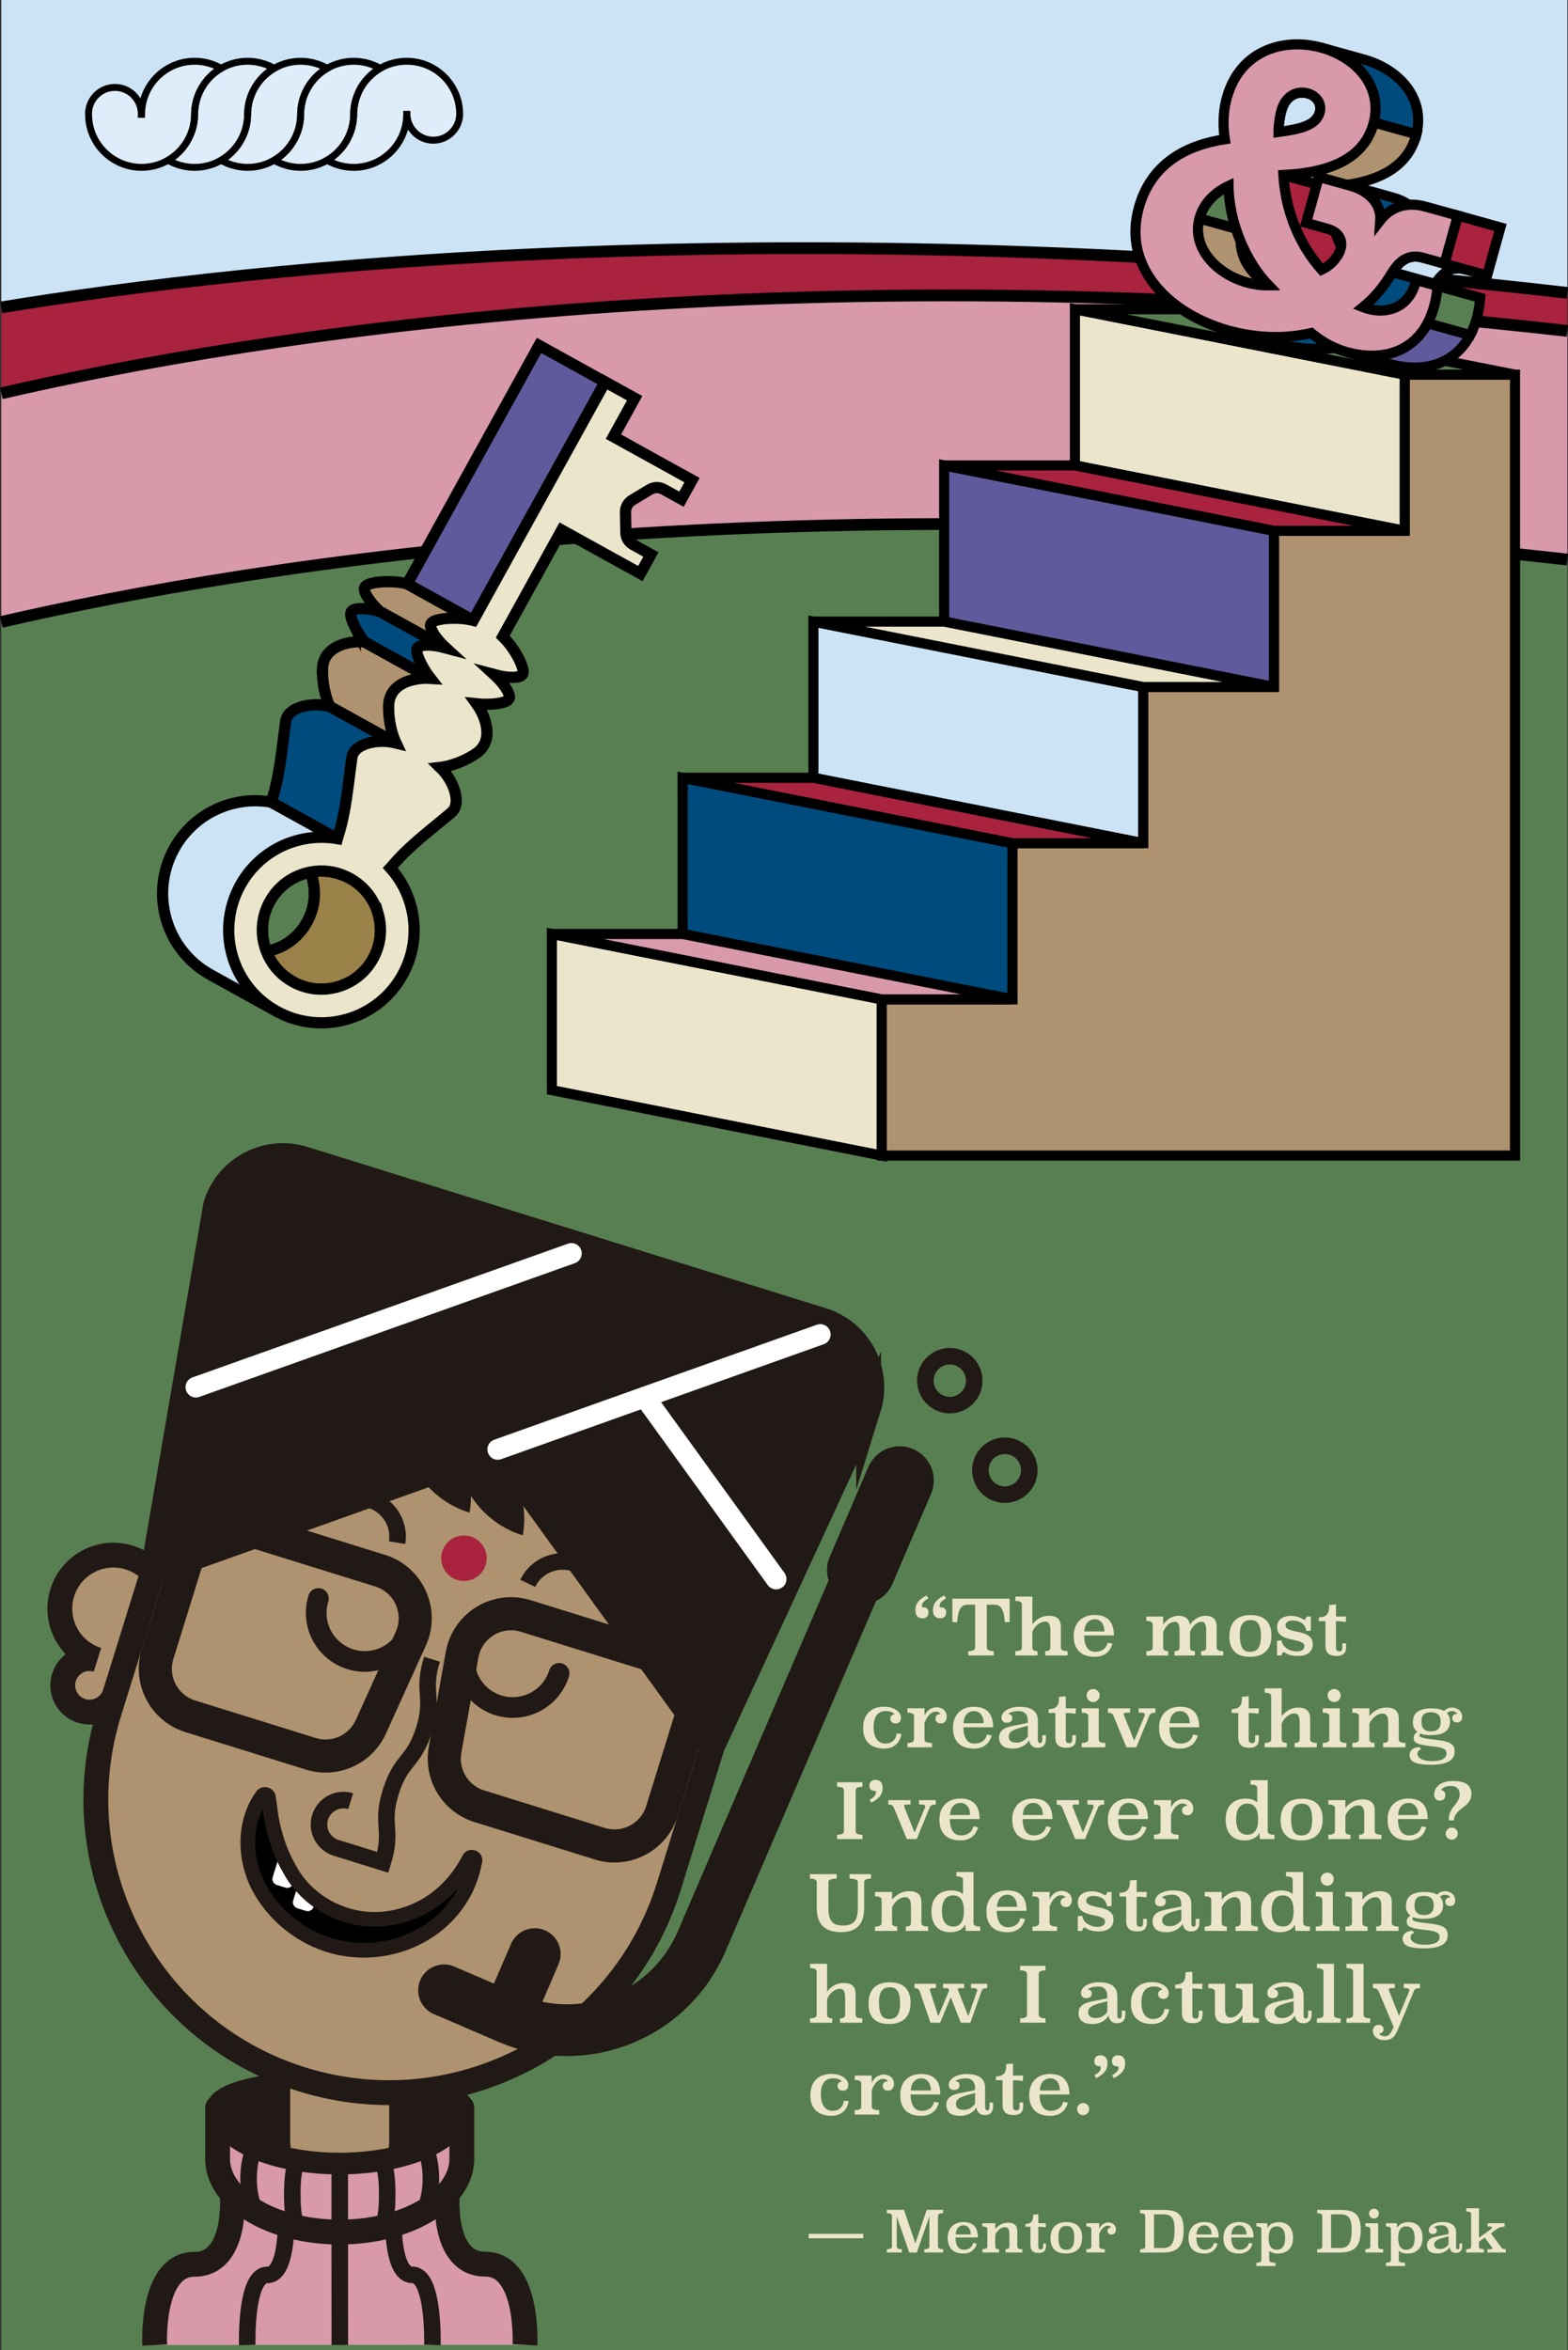 <svg viewBox="0 0 801.02 1200" xmlns="http://www.w3.org/2000/svg" id="Capa_1"><rect x="0" y="0" width="801.02" height="1200" fill="#333333" stroke="none"/><defs><style>.cls-1{stroke-width:6px;}.cls-1,.cls-2,.cls-3,.cls-4,.cls-5,.cls-6,.cls-7,.cls-8,.cls-9,.cls-10,.cls-11,.cls-12,.cls-13,.cls-14,.cls-15,.cls-16,.cls-17,.cls-18,.cls-19,.cls-20,.cls-21,.cls-22,.cls-23,.cls-24,.cls-25,.cls-26,.cls-27,.cls-28,.cls-29{stroke-miterlimit:10;}.cls-1,.cls-2,.cls-3,.cls-4,.cls-5,.cls-6,.cls-7,.cls-9,.cls-10,.cls-11,.cls-12,.cls-13,.cls-14,.cls-15,.cls-16,.cls-26,.cls-27{stroke:#000;}.cls-1,.cls-8,.cls-17,.cls-18,.cls-19,.cls-30,.cls-20,.cls-21,.cls-31,.cls-32,.cls-22,.cls-25,.cls-26,.cls-28,.cls-29{fill:none;}.cls-33{opacity:.37;}.cls-33,.cls-34,.cls-35,.cls-36,.cls-37,.cls-38,.cls-39,.cls-40,.cls-41,.cls-42{stroke-width:0px;}.cls-33,.cls-41{fill:#fff;}.cls-2{fill:#9a8148;}.cls-2,.cls-3,.cls-4,.cls-5,.cls-6,.cls-7,.cls-26{stroke-width:5.73px;}.cls-3,.cls-11,.cls-37{fill:#cbe3f5;}.cls-4,.cls-13,.cls-24,.cls-39{fill:#af926f;}.cls-5,.cls-10{fill:#5f5a9c;}.cls-6,.cls-15{fill:#004b7d;}.cls-7,.cls-16,.cls-42{fill:#ebe5cc;}.cls-8{stroke-width:16.9px;}.cls-8,.cls-17,.cls-18,.cls-19,.cls-30,.cls-43,.cls-21,.cls-31,.cls-32,.cls-22,.cls-23,.cls-24,.cls-25,.cls-28,.cls-29{stroke:#211915;}.cls-8,.cls-30,.cls-20,.cls-21,.cls-31,.cls-32,.cls-22,.cls-23,.cls-24,.cls-29{stroke-linecap:round;}.cls-9,.cls-10,.cls-11,.cls-12,.cls-13,.cls-14,.cls-15,.cls-16,.cls-27{stroke-width:5.16px;}.cls-9,.cls-35{fill:#587f51;}.cls-12,.cls-38{fill:#d899ab;}.cls-14,.cls-40{fill:#a9223e;}.cls-17{stroke-width:12.81px;}.cls-18,.cls-23,.cls-24,.cls-29{stroke-width:12.68px;}.cls-19{stroke-width:12.79px;}.cls-30,.cls-43,.cls-31,.cls-32{stroke-linejoin:round;}.cls-30,.cls-22{stroke-width:26.41px;}.cls-43{stroke-width:7.38px;}.cls-43,.cls-23,.cls-36{fill:#211915;}.cls-20{stroke:#fff;}.cls-20,.cls-31{stroke-width:10.56px;}.cls-21{stroke-width:34.86px;}.cls-32,.cls-28{stroke-width:8.45px;}.cls-25{stroke-width:11.07px;}</style></defs><path d="m800.68,149.53V0H.68v156.96c126.96-20.89,409.28-52.16,800-7.42Z" class="cls-37"></path><path d="m800.68,168.97v-19.44C409.96,104.79,127.64,136.06.68,156.96v43.89c126.96-29.38,409.28-75.97,800-31.87Z" class="cls-40"></path><path d="m.68,200.84v116.74c126.96-29.38,409.28-75.97,800-31.87v-116.74C409.96,124.87,127.64,171.46.68,200.84Z" class="cls-38"></path><path d="m.68,317.58v882.42h800V285.71c-390.72-44.1-673.04,2.49-800,31.87Z" class="cls-35"></path><path d="m.68,156.96c126.96-20.89,409.28-52.16,800-7.42" class="cls-1"></path><path d="m.68,200.84c126.96-29.38,409.28-75.97,800-31.87" class="cls-1"></path><path d="m.68,317.58c126.96-29.38,409.28-75.97,800-31.87" class="cls-1"></path><path d="m474.26,816.16c-.73.39-1.31.76-1.74,1.11s-.76.69-1,1.02c-.23.33-.38.63-.45.92-.07.29-.1.56-.1.82,0,.47.21.7.62.7,1.82,0,2.74.86,2.74,2.58,0,.96-.27,1.71-.82,2.23-.55.52-1.3.78-2.27.78-1.17,0-2.06-.35-2.68-1.04-.61-.69-.92-1.7-.92-3.03,0-1.77.49-3.25,1.46-4.43.98-1.18,2.39-2.23,4.24-3.14l.9,1.48Zm9.02,0c-.73.39-1.31.76-1.74,1.11s-.76.69-1,1.02c-.23.33-.38.63-.45.92-.07.29-.1.56-.1.82,0,.47.21.7.62.7,1.82,0,2.73.86,2.73,2.58,0,.96-.27,1.71-.82,2.23-.55.52-1.3.78-2.27.78-1.17,0-2.07-.35-2.7-1.04-.62-.69-.94-1.7-.94-3.03,0-1.77.49-3.25,1.48-4.43.99-1.18,2.41-2.23,4.26-3.14l.9,1.48Z" class="cls-42"></path><path d="m515.75,828.23l-2.46.12c-.1-1.75-.29-3.2-.57-4.36-.27-1.16-.64-2.08-1.1-2.77-.46-.69-1.01-1.17-1.67-1.45s-1.43-.41-2.31-.41h-3.53v21.91c0,1.2,1.17,1.8,3.52,1.8v2.23h-12.97v-2.23c2.32,0,3.48-.6,3.48-1.8v-21.91h-3.55c-.89,0-1.65.14-2.3.41-.65.27-1.21.76-1.66,1.45-.46.69-.82,1.62-1.09,2.77-.27,1.16-.46,2.61-.57,4.36l-2.46-.12v-11.92h29.26v11.92Z" class="cls-42"></path><path d="m527.39,829.4c.99-1.28,2.19-2.32,3.61-3.14,1.42-.82,3.08-1.23,4.98-1.23s3.44.46,4.45,1.37c1.02.91,1.52,2.4,1.52,4.45v10.47c0,1.17,1.13,1.76,3.4,1.76v2.23h-11.37v-2.23c1.75,0,2.62-.59,2.62-1.76v-8.75c0-1.64-.22-2.81-.66-3.52s-1.11-1.05-1.99-1.05c-.68,0-1.33.13-1.97.39-.64.26-1.25.62-1.84,1.09s-1.11,1.02-1.58,1.66c-.47.64-.86,1.32-1.17,2.05v8.13c0,1.17.87,1.76,2.62,1.76v2.23h-11.33v-2.23c2.24,0,3.36-.59,3.36-1.76v-22.11c0-1.17-1.11-1.76-3.32-1.76v-2.23h8.67v14.18Z" class="cls-42"></path><path d="m553.8,835.06c.05,2.68.55,4.75,1.49,6.19s2.36,2.17,4.26,2.17c1.48,0,2.8-.36,3.95-1.09,1.15-.73,1.94-1.91,2.38-3.55l2.42.47c-.23.86-.58,1.69-1.04,2.5-.46.81-1.05,1.52-1.78,2.15s-1.61,1.13-2.64,1.5c-1.03.38-2.23.57-3.61.57s-2.67-.16-3.95-.49c-1.28-.33-2.42-.89-3.42-1.7s-1.81-1.9-2.42-3.27c-.61-1.37-.92-3.1-.92-5.19,0-1.59.24-3.05.72-4.36.48-1.32,1.18-2.45,2.09-3.39.91-.94,2.03-1.67,3.34-2.19,1.31-.52,2.82-.78,4.51-.78,6.56,0,9.84,3.49,9.84,10.47h-15.24Zm10.39-2.03c0-.86-.1-1.67-.31-2.42-.21-.75-.52-1.4-.94-1.97-.42-.56-.93-1.01-1.54-1.34-.61-.33-1.32-.49-2.13-.49-1.41,0-2.6.49-3.59,1.45-.99.97-1.59,2.56-1.8,4.76h10.31Z" class="cls-42"></path><path d="m621.54,841.32c0,1.17,1.11,1.76,3.32,1.76v2.23h-11.25v-2.23c1.72,0,2.58-.59,2.58-1.76v-8.67c0-1.64-.19-2.81-.56-3.52s-.95-1.05-1.73-1.05c-1.17,0-2.27.46-3.32,1.37-1.05.91-1.94,2.19-2.66,3.83v8.05c0,1.17.83,1.76,2.5,1.76v2.23h-10.43v-2.23c1.72,0,2.58-.59,2.58-1.76v-8.67c0-1.64-.19-2.81-.58-3.52s-.99-1.05-1.79-1.05c-1.17,0-2.29.46-3.36,1.37-1.08.91-1.95,2.19-2.62,3.83v8.05c0,1.17.86,1.76,2.58,1.76v2.23h-11.21v-2.23c2.19,0,3.28-.59,3.28-1.76v-11.92c0-1.17-1.09-1.76-3.28-1.76v-2.23h8.63l-.03,4.1c.42-.57.89-1.13,1.43-1.68s1.14-1.03,1.8-1.45,1.4-.75,2.21-1c.81-.25,1.71-.37,2.7-.37,1.49,0,2.72.37,3.7,1.11.98.74,1.59,1.89,1.82,3.46.86-1.28,1.98-2.36,3.36-3.24,1.38-.89,2.97-1.33,4.77-1.33s3.08.46,4.08,1.37c1,.91,1.5,2.4,1.5,4.45v10.47Z" class="cls-42"></path><path d="m649.51,835.28c0,3.41-.94,6.04-2.81,7.9-1.88,1.86-4.6,2.79-8.16,2.79-1.41,0-2.75-.16-4.02-.49-1.28-.32-2.39-.88-3.34-1.68-.95-.79-1.71-1.85-2.29-3.16-.57-1.31-.86-2.94-.86-4.89,0-3.56.9-6.3,2.7-8.21,1.8-1.91,4.54-2.87,8.24-2.87,1.43,0,2.79.18,4.08.53s2.41.94,3.36,1.75c.95.82,1.71,1.9,2.27,3.26.56,1.35.84,3.04.84,5.07Zm-10.57-8.07c-1.95,0-3.36.63-4.24,1.89-.88,1.26-1.32,3.08-1.32,5.45,0,1.77.12,3.23.35,4.38.23,1.15.58,2.05,1.03,2.71s1,1.13,1.63,1.39c.64.26,1.37.39,2.2.39,2.05,0,3.49-.69,4.32-2.07s1.25-3.33,1.25-5.86c0-1.64-.12-2.99-.37-4.06-.25-1.07-.6-1.91-1.07-2.54s-1.02-1.06-1.65-1.31c-.64-.25-1.34-.37-2.12-.37Z" class="cls-42"></path><path d="m669.66,832.56l-2.3.27c-.29-1.82-1.05-3.18-2.29-4.06-1.24-.88-2.79-1.33-4.67-1.33-1.09,0-1.98.21-2.66.64-.68.43-1.02,1.01-1.02,1.74,0,.83.35,1.45,1.04,1.86.69.4,1.55.74,2.58,1,1.03.26,2.14.5,3.34.72,1.2.22,2.31.55,3.34,1,1.03.44,1.89,1.06,2.58,1.86.69.79,1.04,1.88,1.04,3.26,0,.99-.18,1.86-.55,2.62-.36.76-.88,1.39-1.54,1.89s-1.45.89-2.36,1.13c-.91.25-1.91.37-3.01.37-1.56,0-2.85-.13-3.87-.39s-1.88-.64-2.58-1.13c-.18-.1-.37-.21-.57-.31-.2-.1-.38-.16-.57-.16-.05,0-.2.15-.43.45-.23.3-.4.74-.51,1.31h-2.27v-7.5l2.27-.23c.13.89.44,1.68.92,2.38s1.08,1.3,1.8,1.78c.72.48,1.52.85,2.42,1.11.9.26,1.82.39,2.75.39,1.25,0,2.19-.25,2.83-.76.64-.51.96-1.14.96-1.89,0-.8-.35-1.41-1.04-1.81-.69-.4-1.55-.73-2.58-.99-1.03-.26-2.14-.51-3.34-.74-1.2-.23-2.31-.58-3.34-1.03-1.03-.46-1.89-1.09-2.58-1.89-.69-.81-1.04-1.91-1.04-3.31,0-1.79.62-3.2,1.88-4.21,1.25-1.01,3.02-1.52,5.31-1.52,1.2,0,2.3.16,3.32.49,1.02.33,1.84.67,2.46,1.04.21.13.4.24.59.33.18.09.36.14.55.14.08,0,.22-.14.43-.43.21-.29.38-.69.51-1.21h2.19v7.15Z" class="cls-42"></path><path d="m682.48,825.42h5.2l-.2,2.81c-.73-.16-1.5-.27-2.32-.33-.82-.06-1.71-.1-2.68-.1v13.63c0,1.17.57,1.76,1.72,1.76.6,0,1.01-.16,1.23-.49.22-.33.33-.75.33-1.27v-2.27h1.91v1.72c0,.7-.07,1.34-.21,1.91-.14.57-.4,1.06-.78,1.46-.38.4-.88.72-1.5.96s-1.42.35-2.38.35c-2.03,0-3.48-.46-4.36-1.37-.87-.91-1.31-2.19-1.31-3.83v-12.58h-3.4v-1.88c.73-.05,1.41-.16,2.05-.31.64-.16,1.2-.43,1.68-.82.48-.39.86-.94,1.13-1.64s.41-1.61.41-2.73v-.86l3.48-.27v6.13Z" class="cls-42"></path><path d="m460.51,885.38c-.16.94-.44,1.85-.84,2.73-.4.89-.96,1.68-1.66,2.38s-1.58,1.27-2.62,1.7c-1.04.43-2.28.64-3.71.64-1.56,0-3-.21-4.32-.63-1.32-.42-2.45-1.05-3.4-1.9-.95-.85-1.69-1.92-2.23-3.23-.53-1.3-.8-2.86-.8-4.66,0-3.47.95-6.16,2.85-8.08s4.53-2.88,7.89-2.88c1.25,0,2.4.15,3.44.44,1.04.29,1.95.7,2.71,1.21s1.37,1.12,1.8,1.81.65,1.44.65,2.25-.24,1.52-.7,2.05c-.47.53-1.16.8-2.07.8-.86,0-1.52-.24-1.99-.72-.47-.48-.7-1.06-.7-1.74,0-.6.21-1.11.64-1.54s.96-.67,1.58-.72c-.44-.49-1.01-.89-1.69-1.17s-1.62-.43-2.78-.43c-2.02,0-3.58.68-4.65,2.03-1.08,1.35-1.61,3.37-1.61,6.05,0,1.51.15,2.81.45,3.89.3,1.08.72,1.96,1.27,2.64.54.68,1.19,1.18,1.93,1.5.74.33,1.54.49,2.4.49.67,0,1.33-.1,1.97-.29.64-.2,1.21-.5,1.73-.92s.95-.95,1.3-1.6.59-1.45.72-2.38l2.46.27Z" class="cls-42"></path><path d="m472.27,876c.75-1.48,1.67-2.57,2.75-3.24,1.08-.68,2.25-1.02,3.5-1.02.57,0,1.17.09,1.78.28s1.17.48,1.66.87c.5.4.9.9,1.21,1.52.31.62.47,1.34.47,2.17,0,.99-.27,1.8-.8,2.44-.53.64-1.26.96-2.17.96s-1.6-.24-2.07-.72c-.47-.48-.7-1.06-.7-1.74s.21-1.2.64-1.64c.43-.44,1.09-.68,1.97-.7-.21-.39-.55-.69-1.02-.9s-.96-.31-1.48-.31c-.47,0-.97.12-1.5.35-.53.23-1.05.59-1.56,1.05s-1,1.07-1.46,1.82-.87,1.62-1.21,2.64v8.36c0,.6.33,1.04.98,1.33.65.29,1.6.43,2.85.43v2.23h-12.54v-2.23c2.24,0,3.36-.59,3.36-1.76v-11.92c0-1.17-1.12-1.76-3.36-1.76v-2.23h8.71v3.71Z" class="cls-42"></path><path d="m492.12,881.94c.05,2.68.55,4.75,1.49,6.19s2.36,2.17,4.26,2.17c1.48,0,2.8-.36,3.95-1.09,1.15-.73,1.94-1.91,2.38-3.55l2.42.47c-.23.86-.58,1.69-1.04,2.5-.46.81-1.05,1.52-1.78,2.15s-1.61,1.13-2.64,1.5c-1.03.38-2.23.57-3.61.57s-2.67-.16-3.95-.49c-1.28-.33-2.42-.89-3.42-1.7s-1.81-1.9-2.42-3.27c-.61-1.37-.92-3.1-.92-5.19,0-1.59.24-3.05.72-4.36.48-1.32,1.18-2.45,2.09-3.39.91-.94,2.03-1.67,3.34-2.19,1.31-.52,2.82-.78,4.51-.78,6.56,0,9.84,3.49,9.84,10.47h-15.24Zm10.39-2.03c0-.86-.1-1.67-.31-2.42-.21-.75-.52-1.4-.94-1.97-.42-.56-.93-1.01-1.54-1.34-.61-.33-1.32-.49-2.13-.49-1.41,0-2.6.49-3.59,1.45-.99.97-1.59,2.56-1.8,4.76h10.31Z" class="cls-42"></path><path d="m530.2,888.34c0,1.15.39,1.72,1.17,1.72.36,0,.64-.18.82-.53.18-.35.27-.75.27-1.19v-2.31h1.84v1.76c0,.86-.1,1.59-.31,2.19-.21.6-.51,1.08-.9,1.45s-.85.63-1.39.78c-.53.16-1.11.23-1.74.23-.7,0-1.3-.11-1.8-.33s-.91-.51-1.25-.88c-.34-.36-.6-.78-.78-1.25-.18-.47-.33-.96-.43-1.48-.29.57-.68,1.12-1.19,1.64-.51.52-1.11.98-1.82,1.39-.7.4-1.5.72-2.38.96-.89.23-1.84.35-2.85.35-2.45,0-4.24-.5-5.37-1.5s-1.7-2.36-1.7-4.08c0-1.04.2-1.91.61-2.6.4-.69.96-1.27,1.68-1.74.72-.47,1.55-.84,2.5-1.11.95-.27,1.97-.52,3.05-.74,1.08-.22,2.2-.44,3.36-.64,1.16-.21,2.31-.47,3.46-.78v-1.21c0-.65-.08-1.26-.25-1.84-.17-.57-.44-1.07-.82-1.5-.38-.43-.85-.77-1.43-1.02-.57-.25-1.25-.37-2.03-.37-1.33,0-2.44.13-3.34.39s-1.62.61-2.17,1.05c.6.05,1.11.25,1.52.59.42.34.62.82.62,1.45,0,.73-.23,1.32-.7,1.78-.47.46-1.16.68-2.07.68s-1.59-.24-2.05-.72c-.46-.48-.68-1.15-.68-2.01,0-.65.21-1.3.62-1.95s1.02-1.23,1.8-1.75c.78-.51,1.75-.93,2.91-1.25,1.16-.32,2.48-.48,3.96-.48,1.2,0,2.36.11,3.48.33,1.12.22,2.11.6,2.97,1.14.86.53,1.54,1.26,2.05,2.19.51.93.76,2.09.76,3.5v9.71Zm-5.12-7.14c-1.67.42-3.11.8-4.34,1.15-1.22.35-2.24.73-3.05,1.13-.81.4-1.41.87-1.8,1.39-.39.52-.59,1.17-.59,1.95,0,.94.33,1.67.98,2.19.65.52,1.64.78,2.97.78s2.51-.32,3.54-.96c1.03-.64,1.79-1.37,2.29-2.21v-5.43Z" class="cls-42"></path><path d="m544.46,872.29h5.2l-.2,2.81c-.73-.16-1.5-.27-2.32-.33-.82-.06-1.71-.1-2.68-.1v13.63c0,1.17.57,1.76,1.72,1.76.6,0,1.01-.16,1.23-.49.22-.33.33-.75.33-1.27v-2.27h1.91v1.72c0,.7-.07,1.34-.21,1.91-.14.57-.4,1.06-.78,1.46-.38.4-.88.72-1.5.96s-1.42.35-2.38.35c-2.03,0-3.48-.46-4.36-1.37-.87-.91-1.31-2.19-1.31-3.83v-12.58h-3.4v-1.88c.73-.05,1.41-.16,2.05-.31.64-.16,1.2-.43,1.68-.82.48-.39.86-.94,1.13-1.64s.41-1.61.41-2.73v-.86l3.48-.27v6.13Z" class="cls-42"></path><path d="m561.3,888.19c-.05,1.17,1.08,1.76,3.4,1.76v2.23h-12.11v-2.23c2.24,0,3.36-.59,3.36-1.76v-11.88c0-1.2-1.12-1.8-3.36-1.8v-2.23h8.71v15.9Zm.47-22.46c0,.91-.32,1.7-.96,2.36-.64.66-1.43,1-2.36,1-.47,0-.91-.09-1.31-.27-.4-.18-.75-.42-1.05-.72-.3-.3-.54-.65-.72-1.05-.18-.4-.27-.84-.27-1.31,0-.94.33-1.72,1-2.36.66-.64,1.45-.96,2.36-.96s1.69.33,2.34.98c.65.65.98,1.43.98,2.34Z" class="cls-42"></path><path d="m590.21,874.52c-.76,0-1.4.11-1.93.33-.53.22-.89.55-1.07,1l-6.72,16.33h-5.04l-6.72-16.29c-.39-.91-1.3-1.37-2.73-1.37v-2.23h11.33v2.23h-2.11c-.76,0-1.13.25-1.13.74,0,.23.04.44.12.62l5.2,12.97,5.27-12.66c.1-.18.16-.39.16-.62,0-.7-.56-1.05-1.68-1.05h-1.48v-2.23h8.56v2.23Z" class="cls-42"></path><path d="m597.4,881.94c.05,2.68.55,4.75,1.49,6.19s2.36,2.17,4.26,2.17c1.48,0,2.8-.36,3.95-1.09,1.15-.73,1.94-1.91,2.38-3.55l2.42.47c-.23.86-.58,1.69-1.04,2.5-.46.81-1.05,1.52-1.78,2.15s-1.61,1.13-2.64,1.5c-1.03.38-2.23.57-3.61.57s-2.67-.16-3.95-.49c-1.28-.33-2.42-.89-3.42-1.7s-1.81-1.9-2.42-3.27c-.61-1.37-.92-3.1-.92-5.19,0-1.59.24-3.05.72-4.36.48-1.32,1.18-2.45,2.09-3.39.91-.94,2.03-1.67,3.34-2.19,1.31-.52,2.82-.78,4.51-.78,6.56,0,9.84,3.49,9.84,10.47h-15.24Zm10.39-2.03c0-.86-.1-1.67-.31-2.42-.21-.75-.52-1.4-.94-1.97-.42-.56-.93-1.01-1.54-1.34-.61-.33-1.32-.49-2.13-.49-1.41,0-2.6.49-3.59,1.45-.99.97-1.59,2.56-1.8,4.76h10.31Z" class="cls-42"></path><path d="m637.91,872.29h5.2l-.2,2.81c-.73-.16-1.5-.27-2.32-.33-.82-.06-1.71-.1-2.68-.1v13.63c0,1.17.57,1.76,1.72,1.76.6,0,1.01-.16,1.23-.49.22-.33.33-.75.33-1.27v-2.27h1.91v1.72c0,.7-.07,1.34-.21,1.91-.14.57-.4,1.06-.78,1.46-.38.4-.88.72-1.5.96s-1.42.35-2.38.35c-2.03,0-3.48-.46-4.36-1.37-.87-.91-1.31-2.19-1.31-3.83v-12.58h-3.4v-1.88c.73-.05,1.41-.16,2.05-.31.64-.16,1.2-.43,1.68-.82.48-.39.86-.94,1.13-1.64s.41-1.61.41-2.73v-.86l3.48-.27v6.13Z" class="cls-42"></path><path d="m654.74,876.28c.99-1.28,2.19-2.32,3.61-3.14,1.42-.82,3.08-1.23,4.98-1.23s3.44.46,4.45,1.37c1.02.91,1.52,2.4,1.52,4.45v10.47c0,1.17,1.13,1.76,3.4,1.76v2.23h-11.37v-2.23c1.75,0,2.62-.59,2.62-1.76v-8.75c0-1.64-.22-2.81-.66-3.52s-1.11-1.05-1.99-1.05c-.68,0-1.33.13-1.97.39-.64.26-1.25.62-1.84,1.09s-1.11,1.02-1.58,1.66c-.47.64-.86,1.32-1.17,2.05v8.13c0,1.17.87,1.76,2.62,1.76v2.23h-11.33v-2.23c2.24,0,3.36-.59,3.36-1.76v-22.11c0-1.17-1.11-1.76-3.32-1.76v-2.23h8.67v14.18Z" class="cls-42"></path><path d="m684.43,888.19c-.05,1.17,1.08,1.76,3.4,1.76v2.23h-12.11v-2.23c2.24,0,3.36-.59,3.36-1.76v-11.88c0-1.2-1.12-1.8-3.36-1.8v-2.23h8.71v15.9Zm.47-22.46c0,.91-.32,1.7-.96,2.36-.64.66-1.43,1-2.36,1-.47,0-.91-.09-1.31-.27-.4-.18-.75-.42-1.05-.72-.3-.3-.54-.65-.72-1.05-.18-.4-.27-.84-.27-1.31,0-.94.33-1.72,1-2.36.66-.64,1.45-.96,2.36-.96s1.69.33,2.34.98c.65.65.98,1.43.98,2.34Z" class="cls-42"></path><path d="m714.55,888.19c0,1.17,1.15,1.76,3.44,1.76v2.23h-11.41v-2.23c1.75,0,2.62-.59,2.62-1.76v-8.67c0-1.64-.26-2.81-.78-3.52-.52-.7-1.22-1.05-2.11-1.05-.68,0-1.35.13-2.01.39-.66.26-1.3.62-1.89,1.09-.6.47-1.15,1.02-1.64,1.66-.5.64-.9,1.32-1.21,2.05v8.05c0,1.17.87,1.76,2.62,1.76v2.23h-11.33v-2.23c2.24,0,3.36-.59,3.36-1.76v-11.92c0-1.17-1.12-1.76-3.36-1.76v-2.23h8.71v3.98c1-1.28,2.24-2.32,3.73-3.14s3.18-1.23,5.09-1.23,3.48.46,4.56,1.37c1.08.91,1.62,2.4,1.62,4.45v10.47Z" class="cls-42"></path><path d="m725.92,893.23c-.65.18-1.11.49-1.37.94-.26.44-.39.92-.39,1.45s.16.96.49,1.41c.33.44.79.83,1.41,1.15.61.33,1.35.59,2.23.78.87.2,1.86.29,2.95.29,2.68,0,4.63-.34,5.86-1.02,1.22-.68,1.84-1.65,1.84-2.93,0-.47-.08-.89-.25-1.27-.17-.38-.5-.71-1-1-.5-.29-1.18-.53-2.07-.74s-2.04-.39-3.48-.55c-1.69-.18-3.16-.37-4.41-.57s-2.29-.44-3.11-.74c-.82-.3-1.43-.68-1.84-1.15s-.61-1.08-.61-1.84c0-.68.18-1.29.55-1.84.36-.55.85-.98,1.45-1.29-.75-.47-1.34-1.1-1.76-1.89-.42-.79-.62-1.82-.62-3.07,0-2.47.83-4.27,2.48-5.39,1.65-1.12,3.91-1.68,6.78-1.68s5.1.46,6.64,1.37c.57-.62,1.22-1.07,1.93-1.35.72-.27,1.49-.41,2.32-.41.47,0,.99.08,1.56.25.57.17,1.11.44,1.62.8.51.36.94.85,1.29,1.46s.53,1.36.53,2.25c0,.94-.23,1.65-.7,2.13-.47.48-1.08.72-1.84.72-.83,0-1.46-.22-1.89-.66-.43-.44-.64-.96-.64-1.56,0-.68.22-1.21.66-1.6.44-.39,1.07-.59,1.88-.59-.18-.44-.55-.79-1.11-1.04-.56-.25-1.14-.37-1.74-.37-.76,0-1.58.35-2.46,1.05.57.55.99,1.16,1.25,1.84.26.68.39,1.5.39,2.46,0,1.3-.25,2.4-.74,3.28-.5.89-1.18,1.6-2.05,2.15-.87.55-1.9.94-3.09,1.17-1.19.23-2.46.35-3.81.35-1.17,0-2.18-.05-3.03-.16-.85-.1-1.61-.3-2.29-.59-.44.13-.67.39-.67.78,0,.23.08.45.23.64s.51.38,1.06.57,1.36.36,2.44.55c1.08.18,2.54.36,4.39.55,2.06.21,3.73.48,5.02.8,1.29.33,2.3.74,3.03,1.23.73.5,1.22,1.07,1.48,1.74.26.66.39,1.43.39,2.29,0,4.48-4.01,6.72-12.03,6.72-3.78,0-6.55-.38-8.32-1.13-1.77-.76-2.66-2.04-2.66-3.87,0-.68.14-1.26.43-1.76.29-.5.66-.91,1.13-1.25.47-.34,1.02-.59,1.64-.74s1.28-.23,1.95-.23l.67,1.09Zm5.12-18.95c-1.72,0-2.96.38-3.73,1.15-.77.77-1.15,2.01-1.15,3.73s.42,2.97,1.25,3.75c.83.78,2.04,1.17,3.63,1.17s2.81-.4,3.65-1.19c.85-.79,1.27-2.05,1.27-3.77s-.46-3.02-1.37-3.75c-.91-.73-2.1-1.09-3.55-1.09Z" class="cls-42"></path><path d="m440.59,912.34c-2.32,0-3.48.6-3.48,1.8v20.89c0,1.2,1.16,1.8,3.48,1.8v2.23h-12.97v-2.23c2.34,0,3.52-.6,3.52-1.8v-20.89c0-1.2-1.17-1.8-3.52-1.8v-2.3h12.97v2.3Z" class="cls-42"></path><path d="m444.22,918.98c.73-.39,1.31-.76,1.74-1.11.43-.35.75-.69.98-1.02.22-.33.36-.63.43-.92.07-.29.1-.56.1-.82,0-.47-.2-.7-.59-.7-1.82,0-2.73-.86-2.73-2.58,0-.96.27-1.71.82-2.23.55-.52,1.29-.78,2.23-.78,1.17,0,2.08.35,2.72,1.04.64.69.96,1.7.96,3.03,0,1.77-.5,3.25-1.5,4.43-1,1.19-2.42,2.23-4.24,3.15l-.9-1.48Z" class="cls-42"></path><path d="m478.01,921.4c-.76,0-1.4.11-1.93.33-.53.22-.89.55-1.07,1l-6.72,16.33h-5.04l-6.72-16.29c-.39-.91-1.3-1.37-2.73-1.37v-2.23h11.33v2.23h-2.11c-.76,0-1.13.25-1.13.74,0,.23.04.44.12.62l5.2,12.97,5.27-12.66c.1-.18.16-.39.16-.62,0-.7-.56-1.05-1.68-1.05h-1.48v-2.23h8.56v2.23Z" class="cls-42"></path><path d="m485.2,928.82c.05,2.68.55,4.75,1.49,6.19s2.36,2.17,4.26,2.17c1.48,0,2.8-.36,3.95-1.09,1.15-.73,1.94-1.91,2.38-3.55l2.42.47c-.23.86-.58,1.69-1.04,2.5-.46.81-1.05,1.52-1.78,2.15s-1.61,1.13-2.64,1.5c-1.03.38-2.23.57-3.61.57s-2.67-.16-3.95-.49c-1.28-.33-2.42-.89-3.42-1.7s-1.81-1.9-2.42-3.27c-.61-1.37-.92-3.1-.92-5.19,0-1.59.24-3.05.72-4.36.48-1.32,1.18-2.45,2.09-3.39.91-.94,2.03-1.67,3.34-2.19,1.31-.52,2.82-.78,4.51-.78,6.56,0,9.84,3.49,9.84,10.47h-15.24Zm10.39-2.03c0-.86-.1-1.67-.31-2.42-.21-.75-.52-1.4-.94-1.97-.42-.56-.93-1.01-1.54-1.34-.61-.33-1.32-.49-2.13-.49-1.41,0-2.6.49-3.59,1.45-.99.97-1.59,2.56-1.8,4.76h10.31Z" class="cls-42"></path><path d="m522.39,928.82c.05,2.68.55,4.75,1.49,6.19s2.36,2.17,4.26,2.17c1.48,0,2.8-.36,3.95-1.09,1.15-.73,1.94-1.91,2.38-3.55l2.42.47c-.23.86-.58,1.69-1.04,2.5-.46.81-1.05,1.52-1.78,2.15s-1.61,1.13-2.64,1.5c-1.03.38-2.23.57-3.61.57s-2.67-.16-3.95-.49c-1.28-.33-2.42-.89-3.42-1.7s-1.81-1.9-2.42-3.27c-.61-1.37-.92-3.1-.92-5.19,0-1.59.24-3.05.72-4.36.48-1.32,1.18-2.45,2.09-3.39.91-.94,2.03-1.67,3.34-2.19,1.31-.52,2.82-.78,4.51-.78,6.56,0,9.84,3.49,9.84,10.47h-15.24Zm10.39-2.03c0-.86-.1-1.67-.31-2.42-.21-.75-.52-1.4-.94-1.97-.42-.56-.93-1.01-1.54-1.34-.61-.33-1.32-.49-2.13-.49-1.41,0-2.6.49-3.59,1.45-.99.97-1.59,2.56-1.8,4.76h10.31Z" class="cls-42"></path><path d="m564.03,921.4c-.76,0-1.4.11-1.93.33-.53.22-.89.55-1.07,1l-6.72,16.33h-5.04l-6.72-16.29c-.39-.91-1.3-1.37-2.73-1.37v-2.23h11.33v2.23h-2.11c-.76,0-1.13.25-1.13.74,0,.23.04.44.12.62l5.2,12.97,5.27-12.66c.1-.18.16-.39.16-.62,0-.7-.56-1.05-1.68-1.05h-1.48v-2.23h8.56v2.23Z" class="cls-42"></path><path d="m571.22,928.82c.05,2.68.55,4.75,1.49,6.19s2.36,2.17,4.26,2.17c1.48,0,2.8-.36,3.95-1.09,1.15-.73,1.94-1.91,2.38-3.55l2.42.47c-.23.86-.58,1.69-1.04,2.5-.46.81-1.05,1.52-1.78,2.15s-1.61,1.13-2.64,1.5c-1.03.38-2.23.57-3.61.57s-2.67-.16-3.95-.49c-1.28-.33-2.42-.89-3.42-1.7s-1.81-1.9-2.42-3.27c-.61-1.37-.92-3.1-.92-5.19,0-1.59.24-3.05.72-4.36.48-1.32,1.18-2.45,2.09-3.39.91-.94,2.03-1.67,3.34-2.19,1.31-.52,2.82-.78,4.51-.78,6.56,0,9.84,3.49,9.84,10.47h-15.24Zm10.39-2.03c0-.86-.1-1.67-.31-2.42-.21-.75-.52-1.4-.94-1.97-.42-.56-.93-1.01-1.54-1.34-.61-.33-1.32-.49-2.13-.49-1.41,0-2.6.49-3.59,1.45-.99.97-1.59,2.56-1.8,4.76h10.31Z" class="cls-42"></path><path d="m598.22,922.88c.75-1.48,1.67-2.57,2.75-3.24,1.08-.68,2.25-1.02,3.5-1.02.57,0,1.17.09,1.78.28s1.17.48,1.66.87c.5.4.9.9,1.21,1.52.31.62.47,1.34.47,2.17,0,.99-.27,1.8-.8,2.44-.53.64-1.26.96-2.17.96s-1.6-.24-2.07-.72c-.47-.48-.7-1.06-.7-1.74s.21-1.2.64-1.64c.43-.44,1.09-.68,1.97-.7-.21-.39-.55-.69-1.02-.9s-.96-.31-1.48-.31c-.47,0-.97.12-1.5.35-.53.23-1.05.59-1.56,1.05s-1,1.07-1.46,1.82-.87,1.62-1.21,2.64v8.36c0,.6.33,1.04.98,1.33.65.29,1.6.43,2.85.43v2.23h-12.54v-2.23c2.24,0,3.36-.59,3.36-1.76v-11.92c0-1.17-1.12-1.76-3.36-1.76v-2.23h8.71v3.71Z" class="cls-42"></path><path d="m647.6,935.07c0,1.17,1.15,1.76,3.44,1.76v2.23h-7.38l-.31-3.24c-.62,1.33-1.62,2.31-2.97,2.95-1.35.64-2.94.96-4.77.96-1.28,0-2.49-.2-3.63-.59-1.15-.39-2.16-1.02-3.03-1.88-.87-.86-1.56-1.96-2.07-3.3-.51-1.34-.76-2.96-.76-4.86s.29-3.61.86-4.96c.57-1.35,1.33-2.46,2.27-3.32s2.02-1.48,3.24-1.86c1.22-.38,2.5-.57,3.83-.57,1.25,0,2.4.17,3.46.51,1.05.34,1.88.81,2.48,1.41v-7.34c0-1.17-1.13-1.76-3.4-1.76v-2.23h8.75v26.1Zm-10.39-14.14c-1.02,0-1.89.2-2.62.59-.73.39-1.32.94-1.78,1.64-.46.7-.79,1.54-1.02,2.52-.22.98-.33,2.05-.33,3.22s.11,2.24.33,3.2c.22.96.56,1.8,1.02,2.5.46.7,1.05,1.25,1.78,1.64.73.39,1.6.59,2.62.59s1.88-.2,2.58-.59,1.27-.94,1.7-1.64.74-1.54.94-2.5c.2-.96.29-2.03.29-3.2s-.1-2.25-.29-3.22-.51-1.82-.94-2.52-1-1.25-1.7-1.64-1.56-.59-2.58-.59Z" class="cls-42"></path><path d="m675.68,929.04c0,3.41-.94,6.04-2.81,7.9-1.88,1.86-4.6,2.79-8.16,2.79-1.41,0-2.75-.16-4.02-.49-1.28-.32-2.39-.88-3.34-1.68-.95-.79-1.71-1.85-2.29-3.16-.57-1.31-.86-2.94-.86-4.89,0-3.56.9-6.3,2.7-8.21,1.8-1.91,4.54-2.87,8.24-2.87,1.43,0,2.79.18,4.08.53s2.41.94,3.36,1.75c.95.82,1.71,1.9,2.27,3.26.56,1.35.84,3.04.84,5.07Zm-10.57-8.07c-1.95,0-3.36.63-4.24,1.89-.88,1.26-1.32,3.08-1.32,5.45,0,1.77.12,3.23.35,4.38.23,1.15.58,2.05,1.03,2.71s1,1.13,1.63,1.39c.64.26,1.37.39,2.2.39,2.05,0,3.49-.69,4.32-2.07s1.25-3.33,1.25-5.86c0-1.64-.12-2.99-.37-4.06-.25-1.07-.6-1.91-1.07-2.54s-1.02-1.06-1.65-1.31c-.64-.25-1.34-.37-2.12-.37Z" class="cls-42"></path><path d="m702.29,935.07c0,1.17,1.15,1.76,3.44,1.76v2.23h-11.41v-2.23c1.75,0,2.62-.59,2.62-1.76v-8.67c0-1.64-.26-2.81-.78-3.52-.52-.7-1.22-1.05-2.11-1.05-.68,0-1.35.13-2.01.39-.66.26-1.3.62-1.89,1.09-.6.47-1.15,1.02-1.64,1.66-.5.64-.9,1.32-1.21,2.05v8.05c0,1.17.87,1.76,2.62,1.76v2.23h-11.33v-2.23c2.24,0,3.36-.59,3.36-1.76v-11.92c0-1.17-1.12-1.76-3.36-1.76v-2.23h8.71v3.98c1-1.28,2.24-2.32,3.73-3.14s3.18-1.23,5.09-1.23,3.48.46,4.56,1.37c1.08.91,1.62,2.4,1.62,4.45v10.47Z" class="cls-42"></path><path d="m714.12,928.82c.05,2.68.55,4.75,1.49,6.19s2.36,2.17,4.26,2.17c1.48,0,2.8-.36,3.95-1.09,1.15-.73,1.94-1.91,2.38-3.55l2.42.47c-.23.86-.58,1.69-1.04,2.5-.46.81-1.05,1.52-1.78,2.15s-1.61,1.13-2.64,1.5c-1.03.38-2.23.57-3.61.57s-2.67-.16-3.95-.49c-1.28-.33-2.42-.89-3.42-1.7s-1.81-1.9-2.42-3.27c-.61-1.37-.92-3.1-.92-5.19,0-1.59.24-3.05.72-4.36.48-1.32,1.18-2.45,2.09-3.39.91-.94,2.03-1.67,3.34-2.19,1.31-.52,2.82-.78,4.51-.78,6.56,0,9.84,3.49,9.84,10.47h-15.24Zm10.39-2.03c0-.86-.1-1.67-.31-2.42-.21-.75-.52-1.4-.94-1.97-.42-.56-.93-1.01-1.54-1.34-.61-.33-1.32-.49-2.13-.49-1.41,0-2.6.49-3.59,1.45-.99.97-1.59,2.56-1.8,4.76h10.31Z" class="cls-42"></path><path d="m740.22,929.52c-.03-.13-.04-.26-.04-.39v-.39c0-1.02.14-1.92.41-2.71.27-.79.61-1.52,1.02-2.17.4-.65.85-1.26,1.33-1.84.48-.57.92-1.15,1.33-1.74.4-.59.74-1.21,1.02-1.88.27-.67.41-1.41.41-2.25,0-1.2-.37-2.2-1.09-3.01-.73-.81-1.81-1.21-3.24-1.21-.89,0-1.62.07-2.21.2-.59.13-1.07.29-1.47.49-.39.2-.7.42-.94.68-.23.26-.44.52-.62.78.62.03,1.15.27,1.58.72.43.46.65,1.04.65,1.74,0,.78-.23,1.46-.68,2.03-.46.57-1.2.86-2.25.86-.83,0-1.5-.29-2.01-.88-.51-.59-.76-1.32-.76-2.21,0-.73.15-1.5.45-2.3.3-.81.82-1.56,1.56-2.25.74-.69,1.72-1.26,2.94-1.72,1.22-.46,2.77-.68,4.64-.68,1.3,0,2.52.1,3.66.29s2.14.55,3,1.05,1.53,1.19,2.03,2.03c.49.85.74,1.91.74,3.18,0,1.17-.21,2.17-.62,2.99s-.94,1.55-1.57,2.19c-.63.64-1.32,1.22-2.06,1.76-.74.53-1.44,1.11-2.12,1.72-.68.61-1.25,1.31-1.74,2.09-.48.78-.78,1.72-.88,2.81h-2.46Zm4.49,6.76c0,.86-.3,1.59-.9,2.19-.6.6-1.33.9-2.19.9s-1.56-.3-2.17-.9c-.61-.6-.92-1.33-.92-2.19s.31-1.56.92-2.17c.61-.61,1.33-.92,2.17-.92s1.59.31,2.19.92c.6.61.9,1.33.9,2.17Z" class="cls-42"></path><path d="m444.97,959.25c-2.34,0-3.52.6-3.52,1.8v13.05c0,1.95-.21,3.71-.64,5.25s-1.11,2.86-2.05,3.93c-.94,1.07-2.16,1.88-3.67,2.44-1.51.56-3.35.84-5.51.84s-4.06-.28-5.62-.84-2.85-1.37-3.85-2.44c-1-1.07-1.73-2.38-2.19-3.93s-.68-3.3-.68-5.25v-13.05c0-1.2-1.16-1.8-3.48-1.8v-2.3h13.67v2.3c-1.48,0-2.56.15-3.22.45-.66.3-1,.75-1,1.35v13.05c0,1.56.12,2.92.35,4.06.23,1.15.63,2.09,1.19,2.83.56.74,1.31,1.3,2.27,1.66.95.37,2.15.55,3.61.55s2.64-.18,3.61-.55c.98-.36,1.76-.92,2.36-1.66.6-.74,1.02-1.69,1.27-2.83.25-1.15.37-2.5.37-4.06v-13.05c0-.6-.34-1.05-1.02-1.35-.68-.3-1.76-.45-3.24-.45v-2.3h10.98v2.3Z" class="cls-42"></path><path d="m470.71,981.95c0,1.17,1.15,1.76,3.44,1.76v2.23h-11.41v-2.23c1.75,0,2.62-.59,2.62-1.76v-8.67c0-1.64-.26-2.81-.78-3.52-.52-.7-1.22-1.05-2.11-1.05-.68,0-1.35.13-2.01.39-.66.26-1.3.62-1.89,1.09-.6.47-1.15,1.02-1.64,1.66-.5.64-.9,1.32-1.21,2.05v8.05c0,1.17.87,1.76,2.62,1.76v2.23h-11.33v-2.23c2.24,0,3.36-.59,3.36-1.76v-11.92c0-1.17-1.12-1.76-3.36-1.76v-2.23h8.71v3.98c1-1.28,2.24-2.32,3.73-3.14s3.18-1.23,5.09-1.23,3.48.46,4.56,1.37c1.08.91,1.62,2.4,1.62,4.45v10.47Z" class="cls-42"></path><path d="m497.31,981.95c0,1.17,1.15,1.76,3.44,1.76v2.23h-7.38l-.31-3.24c-.62,1.33-1.62,2.31-2.97,2.95-1.35.64-2.94.96-4.77.96-1.28,0-2.49-.2-3.63-.59-1.15-.39-2.16-1.02-3.03-1.88-.87-.86-1.56-1.96-2.07-3.3-.51-1.34-.76-2.96-.76-4.86s.29-3.61.86-4.96c.57-1.35,1.33-2.46,2.27-3.32s2.02-1.48,3.24-1.86c1.22-.38,2.5-.57,3.83-.57,1.25,0,2.4.17,3.46.51,1.05.34,1.88.81,2.48,1.41v-7.34c0-1.17-1.13-1.76-3.4-1.76v-2.23h8.75v26.1Zm-10.39-14.14c-1.02,0-1.89.2-2.62.59-.73.39-1.32.94-1.78,1.64-.46.7-.79,1.54-1.02,2.52-.22.98-.33,2.05-.33,3.22s.11,2.24.33,3.2c.22.96.56,1.8,1.02,2.5.46.7,1.05,1.25,1.78,1.64.73.39,1.6.59,2.62.59s1.88-.2,2.58-.59,1.27-.94,1.7-1.64.74-1.54.94-2.5c.2-.96.29-2.03.29-3.2s-.1-2.25-.29-3.22-.51-1.82-.94-2.52-1-1.25-1.7-1.64-1.56-.59-2.58-.59Z" class="cls-42"></path><path d="m509.19,975.7c.05,2.68.55,4.75,1.49,6.19s2.36,2.17,4.26,2.17c1.48,0,2.8-.36,3.95-1.09,1.15-.73,1.94-1.91,2.38-3.55l2.42.47c-.23.86-.58,1.69-1.04,2.5-.46.81-1.05,1.52-1.78,2.15s-1.61,1.13-2.64,1.5c-1.03.38-2.23.57-3.61.57s-2.67-.16-3.95-.49c-1.28-.33-2.42-.89-3.42-1.7s-1.81-1.9-2.42-3.27c-.61-1.37-.92-3.1-.92-5.19,0-1.59.24-3.05.72-4.36.48-1.32,1.18-2.45,2.09-3.39.91-.94,2.03-1.67,3.34-2.19,1.31-.52,2.82-.78,4.51-.78,6.56,0,9.84,3.49,9.84,10.47h-15.24Zm10.39-2.03c0-.86-.1-1.67-.31-2.42-.21-.75-.52-1.4-.94-1.97-.42-.56-.93-1.01-1.54-1.34-.61-.33-1.32-.49-2.13-.49-1.41,0-2.6.49-3.59,1.45-.99.97-1.59,2.56-1.8,4.76h10.31Z" class="cls-42"></path><path d="m536.18,969.76c.75-1.48,1.67-2.57,2.75-3.24,1.08-.68,2.25-1.02,3.5-1.02.57,0,1.17.09,1.78.28s1.17.48,1.66.87c.5.4.9.9,1.21,1.52.31.62.47,1.34.47,2.17,0,.99-.27,1.8-.8,2.44-.53.64-1.26.96-2.17.96s-1.6-.24-2.07-.72c-.47-.48-.7-1.06-.7-1.74s.21-1.2.64-1.64c.43-.44,1.09-.68,1.97-.7-.21-.39-.55-.69-1.02-.9s-.96-.31-1.48-.31c-.47,0-.97.12-1.5.35-.53.23-1.05.59-1.56,1.05s-1,1.07-1.46,1.82-.87,1.62-1.21,2.64v8.36c0,.6.33,1.04.98,1.33.65.29,1.6.43,2.85.43v2.23h-12.54v-2.23c2.24,0,3.36-.59,3.36-1.76v-11.92c0-1.17-1.12-1.76-3.36-1.76v-2.23h8.71v3.71Z" class="cls-42"></path><path d="m567.86,973.2l-2.3.27c-.29-1.82-1.05-3.18-2.29-4.06-1.24-.88-2.79-1.33-4.67-1.33-1.09,0-1.98.21-2.66.64-.68.43-1.02,1.01-1.02,1.74,0,.83.35,1.45,1.04,1.86.69.4,1.55.74,2.58,1,1.03.26,2.14.5,3.34.72,1.2.22,2.31.55,3.34,1,1.03.44,1.89,1.06,2.58,1.86.69.79,1.04,1.88,1.04,3.26,0,.99-.18,1.86-.55,2.62-.36.76-.88,1.39-1.54,1.89s-1.45.89-2.36,1.13c-.91.25-1.91.37-3.01.37-1.56,0-2.85-.13-3.87-.39s-1.88-.64-2.58-1.13c-.18-.1-.37-.21-.57-.31-.2-.1-.38-.16-.57-.16-.05,0-.2.15-.43.45-.23.3-.4.74-.51,1.31h-2.27v-7.5l2.27-.23c.13.89.44,1.68.92,2.38s1.08,1.3,1.8,1.78c.72.48,1.52.85,2.42,1.11.9.26,1.82.39,2.75.39,1.25,0,2.19-.25,2.83-.76.64-.51.96-1.14.96-1.89,0-.8-.35-1.41-1.04-1.81-.69-.4-1.55-.73-2.58-.99-1.03-.26-2.14-.51-3.34-.74-1.2-.23-2.31-.58-3.34-1.03-1.03-.46-1.89-1.09-2.58-1.89-.69-.81-1.04-1.91-1.04-3.31,0-1.79.62-3.2,1.88-4.21,1.25-1.01,3.02-1.52,5.31-1.52,1.2,0,2.3.16,3.32.49,1.02.33,1.84.67,2.46,1.04.21.13.4.24.59.33.18.09.36.14.55.14.08,0,.22-.14.43-.43.21-.29.38-.69.51-1.21h2.19v7.15Z" class="cls-42"></path><path d="m580.68,966.05h5.2l-.2,2.81c-.73-.16-1.5-.27-2.32-.33-.82-.06-1.71-.1-2.68-.1v13.63c0,1.17.57,1.76,1.72,1.76.6,0,1.01-.16,1.23-.49.22-.33.33-.75.33-1.27v-2.27h1.91v1.72c0,.7-.07,1.34-.21,1.91-.14.57-.4,1.06-.78,1.46-.38.4-.88.72-1.5.96s-1.42.35-2.38.35c-2.03,0-3.48-.46-4.36-1.37-.87-.91-1.31-2.19-1.31-3.83v-12.58h-3.4v-1.88c.73-.05,1.41-.16,2.05-.31.64-.16,1.2-.43,1.68-.82.48-.39.86-.94,1.13-1.64s.41-1.61.41-2.73v-.86l3.48-.27v6.13Z" class="cls-42"></path><path d="m608.61,982.1c0,1.15.39,1.72,1.17,1.72.36,0,.64-.18.82-.53.18-.35.27-.75.27-1.19v-2.31h1.84v1.76c0,.86-.1,1.59-.31,2.19-.21.6-.51,1.08-.9,1.45s-.85.63-1.39.78c-.53.16-1.11.23-1.74.23-.7,0-1.3-.11-1.8-.33s-.91-.51-1.25-.88c-.34-.36-.6-.78-.78-1.25-.18-.47-.33-.96-.43-1.48-.29.57-.68,1.12-1.19,1.64-.51.52-1.11.98-1.82,1.39-.7.4-1.5.72-2.38.96-.89.23-1.84.35-2.85.35-2.45,0-4.24-.5-5.37-1.5s-1.7-2.36-1.7-4.08c0-1.04.2-1.91.61-2.6.4-.69.96-1.27,1.68-1.74.72-.47,1.55-.84,2.5-1.11.95-.27,1.97-.52,3.05-.74,1.08-.22,2.2-.44,3.36-.64,1.16-.21,2.31-.47,3.46-.78v-1.21c0-.65-.08-1.26-.25-1.84-.17-.57-.44-1.07-.82-1.5-.38-.43-.85-.77-1.43-1.02-.57-.25-1.25-.37-2.03-.37-1.33,0-2.44.13-3.34.39s-1.62.61-2.17,1.05c.6.05,1.11.25,1.52.59.42.34.62.82.62,1.45,0,.73-.23,1.32-.7,1.78-.47.46-1.16.68-2.07.68s-1.59-.24-2.05-.72c-.46-.48-.68-1.15-.68-2.01,0-.65.21-1.3.62-1.95s1.02-1.23,1.8-1.75c.78-.51,1.75-.93,2.91-1.25,1.16-.32,2.48-.48,3.96-.48,1.2,0,2.36.11,3.48.33,1.12.22,2.11.6,2.97,1.14.86.53,1.54,1.26,2.05,2.19.51.93.76,2.09.76,3.5v9.71Zm-5.12-7.14c-1.67.42-3.11.8-4.34,1.15-1.22.35-2.24.73-3.05,1.13-.81.4-1.41.87-1.8,1.39-.39.52-.59,1.17-.59,1.95,0,.94.33,1.67.98,2.19.65.52,1.64.78,2.97.78s2.51-.32,3.54-.96c1.03-.64,1.79-1.37,2.29-2.21v-5.43Z" class="cls-42"></path><path d="m639.12,981.95c0,1.17,1.15,1.76,3.44,1.76v2.23h-11.41v-2.23c1.75,0,2.62-.59,2.62-1.76v-8.67c0-1.64-.26-2.81-.78-3.52-.52-.7-1.22-1.05-2.11-1.05-.68,0-1.35.13-2.01.39-.66.26-1.3.62-1.89,1.09-.6.47-1.15,1.02-1.64,1.66-.5.64-.9,1.32-1.21,2.05v8.05c0,1.17.87,1.76,2.62,1.76v2.23h-11.33v-2.23c2.24,0,3.36-.59,3.36-1.76v-11.92c0-1.17-1.12-1.76-3.36-1.76v-2.23h8.71v3.98c1-1.28,2.24-2.32,3.73-3.14s3.18-1.23,5.09-1.23,3.48.46,4.56,1.37c1.08.91,1.62,2.4,1.62,4.45v10.47Z" class="cls-42"></path><path d="m665.72,981.95c0,1.17,1.15,1.76,3.44,1.76v2.23h-7.38l-.31-3.24c-.62,1.33-1.62,2.31-2.97,2.95-1.35.64-2.94.96-4.77.96-1.28,0-2.49-.2-3.63-.59-1.15-.39-2.16-1.02-3.03-1.88-.87-.86-1.56-1.96-2.07-3.3-.51-1.34-.76-2.96-.76-4.86s.29-3.61.86-4.96c.57-1.35,1.33-2.46,2.27-3.32s2.02-1.48,3.24-1.86c1.22-.38,2.5-.57,3.83-.57,1.25,0,2.4.17,3.46.51,1.05.34,1.88.81,2.48,1.41v-7.34c0-1.17-1.13-1.76-3.4-1.76v-2.23h8.75v26.1Zm-10.39-14.14c-1.02,0-1.89.2-2.62.59-.73.39-1.32.94-1.78,1.64-.46.7-.79,1.54-1.02,2.52-.22.98-.33,2.05-.33,3.22s.11,2.24.33,3.2c.22.96.56,1.8,1.02,2.5.46.7,1.05,1.25,1.78,1.64.73.39,1.6.59,2.62.59s1.88-.2,2.58-.59,1.27-.94,1.7-1.64.74-1.54.94-2.5c.2-.96.29-2.03.29-3.2s-.1-2.25-.29-3.22-.51-1.82-.94-2.52-1-1.25-1.7-1.64-1.56-.59-2.58-.59Z" class="cls-42"></path><path d="m680.88,981.95c-.05,1.17,1.08,1.76,3.4,1.76v2.23h-12.11v-2.23c2.24,0,3.36-.59,3.36-1.76v-11.88c0-1.2-1.12-1.8-3.36-1.8v-2.23h8.71v15.9Zm.47-22.46c0,.91-.32,1.7-.96,2.36-.64.66-1.43,1-2.36,1-.47,0-.91-.09-1.31-.27-.4-.18-.75-.42-1.05-.72-.3-.3-.54-.65-.72-1.05-.18-.4-.27-.84-.27-1.31,0-.94.33-1.72,1-2.36.66-.64,1.45-.96,2.36-.96s1.69.33,2.34.98c.65.65.98,1.43.98,2.34Z" class="cls-42"></path><path d="m711,981.95c0,1.17,1.15,1.76,3.44,1.76v2.23h-11.41v-2.23c1.75,0,2.62-.59,2.62-1.76v-8.67c0-1.64-.26-2.81-.78-3.52-.52-.7-1.22-1.05-2.11-1.05-.68,0-1.35.13-2.01.39-.66.26-1.3.62-1.89,1.09-.6.47-1.15,1.02-1.64,1.66-.5.64-.9,1.32-1.21,2.05v8.05c0,1.17.87,1.76,2.62,1.76v2.23h-11.33v-2.23c2.24,0,3.36-.59,3.36-1.76v-11.92c0-1.17-1.12-1.76-3.36-1.76v-2.23h8.71v3.98c1-1.28,2.24-2.32,3.73-3.14s3.18-1.23,5.09-1.23,3.48.46,4.56,1.37c1.08.91,1.62,2.4,1.62,4.45v10.47Z" class="cls-42"></path><path d="m722.37,986.99c-.65.18-1.11.49-1.37.94-.26.44-.39.92-.39,1.45s.16.96.49,1.41c.33.44.79.83,1.41,1.15.61.33,1.35.59,2.23.78.87.2,1.86.29,2.95.29,2.68,0,4.63-.34,5.86-1.02,1.22-.68,1.84-1.65,1.84-2.93,0-.47-.08-.89-.25-1.27-.17-.38-.5-.71-1-1-.5-.29-1.18-.53-2.07-.74s-2.04-.39-3.48-.55c-1.69-.18-3.16-.37-4.41-.57s-2.29-.44-3.11-.74c-.82-.3-1.43-.68-1.84-1.15s-.61-1.08-.61-1.84c0-.68.18-1.29.55-1.84.36-.55.85-.98,1.45-1.29-.75-.47-1.34-1.1-1.76-1.89-.42-.79-.62-1.82-.62-3.07,0-2.47.83-4.27,2.48-5.39,1.65-1.12,3.91-1.68,6.78-1.68s5.1.46,6.64,1.37c.57-.62,1.22-1.07,1.93-1.35.72-.27,1.49-.41,2.32-.41.47,0,.99.08,1.56.25.57.17,1.11.44,1.62.8.51.36.94.85,1.29,1.46s.53,1.36.53,2.25c0,.94-.23,1.65-.7,2.13-.47.48-1.08.72-1.84.72-.83,0-1.46-.22-1.89-.66-.43-.44-.64-.96-.64-1.56,0-.68.22-1.21.66-1.6.44-.39,1.07-.59,1.88-.59-.18-.44-.55-.79-1.11-1.04-.56-.25-1.14-.37-1.74-.37-.76,0-1.58.35-2.46,1.05.57.55.99,1.16,1.25,1.84.26.68.39,1.5.39,2.46,0,1.3-.25,2.4-.74,3.28-.5.89-1.18,1.6-2.05,2.15-.87.55-1.9.94-3.09,1.17-1.19.23-2.46.35-3.81.35-1.17,0-2.18-.05-3.03-.16-.85-.1-1.61-.3-2.29-.59-.44.13-.67.39-.67.78,0,.23.08.45.23.64s.51.38,1.06.57,1.36.36,2.44.55c1.08.18,2.54.36,4.39.55,2.06.21,3.73.48,5.02.8,1.29.33,2.3.74,3.03,1.23.73.5,1.22,1.07,1.48,1.74.26.66.39,1.43.39,2.29,0,4.48-4.01,6.72-12.03,6.72-3.78,0-6.55-.38-8.32-1.13-1.77-.76-2.66-2.04-2.66-3.87,0-.68.14-1.26.43-1.76.29-.5.66-.91,1.13-1.25.47-.34,1.02-.59,1.64-.74s1.28-.23,1.95-.23l.67,1.09Zm5.12-18.95c-1.72,0-2.96.38-3.73,1.15-.77.77-1.15,2.01-1.15,3.73s.42,2.97,1.25,3.75c.83.78,2.04,1.17,3.63,1.17s2.81-.4,3.65-1.19c.85-.79,1.27-2.05,1.27-3.77s-.46-3.02-1.37-3.75c-.91-.73-2.1-1.09-3.55-1.09Z" class="cls-42"></path><path d="m422.54,1016.91c.99-1.28,2.19-2.32,3.61-3.14,1.42-.82,3.08-1.23,4.98-1.23s3.44.46,4.45,1.37c1.02.91,1.52,2.4,1.52,4.45v10.47c0,1.17,1.13,1.76,3.4,1.76v2.23h-11.37v-2.23c1.75,0,2.62-.59,2.62-1.76v-8.75c0-1.64-.22-2.81-.66-3.52s-1.11-1.05-1.99-1.05c-.68,0-1.33.13-1.97.39-.64.26-1.25.62-1.84,1.09s-1.11,1.02-1.58,1.66c-.47.64-.86,1.32-1.17,2.05v8.13c0,1.17.87,1.76,2.62,1.76v2.23h-11.33v-2.23c2.24,0,3.36-.59,3.36-1.76v-22.11c0-1.17-1.11-1.76-3.32-1.76v-2.23h8.67v14.18Z" class="cls-42"></path><path d="m465.16,1022.79c0,3.41-.94,6.04-2.81,7.9-1.88,1.86-4.6,2.79-8.16,2.79-1.41,0-2.75-.16-4.02-.49-1.28-.32-2.39-.88-3.34-1.68-.95-.79-1.71-1.85-2.29-3.16-.57-1.31-.86-2.94-.86-4.89,0-3.56.9-6.3,2.7-8.21,1.8-1.91,4.54-2.87,8.24-2.87,1.43,0,2.79.18,4.08.53s2.41.94,3.36,1.75c.95.82,1.71,1.9,2.27,3.26.56,1.35.84,3.04.84,5.07Zm-10.57-8.07c-1.95,0-3.36.63-4.24,1.89-.88,1.26-1.32,3.08-1.32,5.45,0,1.77.12,3.23.35,4.38.23,1.15.58,2.05,1.03,2.71s1,1.13,1.63,1.39c.64.26,1.37.39,2.2.39,2.05,0,3.49-.69,4.32-2.07s1.25-3.33,1.25-5.86c0-1.64-.12-2.99-.37-4.06-.25-1.07-.6-1.91-1.07-2.54s-1.02-1.06-1.65-1.31c-.64-.25-1.34-.37-2.12-.37Z" class="cls-42"></path><path d="m504.31,1015.16c-1.62,0-2.55.44-2.81,1.33l-5.78,16.33h-4.88l-5.16-13.01-5.43,13.01h-4.92l-5.55-16.29c-.31-.91-1.17-1.37-2.58-1.37v-2.23h10.94v2.23h-2.07c-.7,0-1.05.27-1.05.82,0,.16.03.32.08.49.05.17.1.35.16.53l4.06,12.5,5.35-12.66c.08-.23.12-.48.12-.74,0-.62-.44-.94-1.33-.94h-1.68v-2.23h10.74v2.23h-2.27c-.62,0-.94.23-.94.7,0,.13.03.26.08.39.05.13.1.26.16.39l5.12,12.85,4.41-12.66c.08-.23.12-.44.12-.62,0-.7-.55-1.05-1.64-1.05h-1.48v-2.23h8.24v2.23Z" class="cls-42"></path><path d="m534.11,1006.09c-2.32,0-3.48.6-3.48,1.8v20.89c0,1.2,1.16,1.8,3.48,1.8v2.23h-12.97v-2.23c2.34,0,3.52-.6,3.52-1.8v-20.89c0-1.2-1.17-1.8-3.52-1.8v-2.3h12.97v2.3Z" class="cls-42"></path><path d="m570.79,1028.98c0,1.15.39,1.72,1.17,1.72.36,0,.64-.18.82-.53.18-.35.27-.75.27-1.19v-2.31h1.84v1.76c0,.86-.1,1.59-.31,2.19-.21.6-.51,1.08-.9,1.45s-.85.63-1.39.78c-.53.16-1.11.23-1.74.23-.7,0-1.3-.11-1.8-.33s-.91-.51-1.25-.88c-.34-.36-.6-.78-.78-1.25-.18-.47-.33-.96-.43-1.48-.29.57-.68,1.12-1.19,1.64-.51.52-1.11.98-1.82,1.39-.7.4-1.5.72-2.38.96-.89.23-1.84.35-2.85.35-2.45,0-4.24-.5-5.37-1.5s-1.7-2.36-1.7-4.08c0-1.04.2-1.91.61-2.6.4-.69.96-1.27,1.68-1.74.72-.47,1.55-.84,2.5-1.11.95-.27,1.97-.52,3.05-.74,1.08-.22,2.2-.44,3.36-.64,1.16-.21,2.31-.47,3.46-.78v-1.21c0-.65-.08-1.26-.25-1.84-.17-.57-.44-1.07-.82-1.5-.38-.43-.85-.77-1.43-1.02-.57-.25-1.25-.37-2.03-.37-1.33,0-2.44.13-3.34.39s-1.62.61-2.17,1.05c.6.05,1.11.25,1.52.59.42.34.62.82.62,1.45,0,.73-.23,1.32-.7,1.78-.47.46-1.16.68-2.07.68s-1.59-.24-2.05-.72c-.46-.48-.68-1.15-.68-2.01,0-.65.21-1.3.62-1.95s1.02-1.23,1.8-1.75c.78-.51,1.75-.93,2.91-1.25,1.16-.32,2.48-.48,3.96-.48,1.2,0,2.36.11,3.48.33,1.12.22,2.11.6,2.97,1.14.86.53,1.54,1.26,2.05,2.19.51.93.76,2.09.76,3.5v9.71Zm-5.12-7.14c-1.67.42-3.11.8-4.34,1.15-1.22.35-2.24.73-3.05,1.13-.81.4-1.41.87-1.8,1.39-.39.52-.59,1.17-.59,1.95,0,.94.33,1.67.98,2.19.65.52,1.64.78,2.97.78s2.51-.32,3.54-.96c1.03-.64,1.79-1.37,2.29-2.21v-5.43Z" class="cls-42"></path><path d="m597.32,1026.02c-.16.94-.44,1.85-.84,2.73-.4.89-.96,1.68-1.66,2.38s-1.58,1.27-2.62,1.7c-1.04.43-2.28.64-3.71.64-1.56,0-3-.21-4.32-.63-1.32-.42-2.45-1.05-3.4-1.9-.95-.85-1.69-1.92-2.23-3.23-.53-1.3-.8-2.86-.8-4.66,0-3.47.95-6.16,2.85-8.08s4.53-2.88,7.89-2.88c1.25,0,2.4.15,3.44.44,1.04.29,1.95.7,2.71,1.21s1.37,1.12,1.8,1.81.65,1.44.65,2.25-.24,1.52-.7,2.05c-.47.53-1.16.8-2.07.8-.86,0-1.52-.24-1.99-.72-.47-.48-.7-1.06-.7-1.74,0-.6.21-1.11.64-1.54s.96-.67,1.58-.72c-.44-.49-1.01-.89-1.69-1.17s-1.62-.43-2.78-.43c-2.02,0-3.58.68-4.65,2.03-1.08,1.35-1.61,3.37-1.61,6.05,0,1.51.15,2.81.45,3.89.3,1.08.72,1.96,1.27,2.64.54.68,1.19,1.18,1.93,1.5.74.33,1.54.49,2.4.49.67,0,1.33-.1,1.97-.29.64-.2,1.21-.5,1.73-.92s.95-.95,1.3-1.6.59-1.45.72-2.38l2.46.27Z" class="cls-42"></path><path d="m609.12,1012.93h5.2l-.2,2.81c-.73-.16-1.5-.27-2.32-.33-.82-.06-1.71-.1-2.68-.1v13.63c0,1.17.57,1.76,1.72,1.76.6,0,1.01-.16,1.23-.49.22-.33.33-.75.33-1.27v-2.27h1.91v1.72c0,.7-.07,1.34-.21,1.91-.14.57-.4,1.06-.78,1.46-.38.4-.88.72-1.5.96s-1.42.35-2.38.35c-2.03,0-3.48-.46-4.36-1.37-.87-.91-1.31-2.19-1.31-3.83v-12.58h-3.4v-1.88c.73-.05,1.41-.16,2.05-.31.64-.16,1.2-.43,1.68-.82.48-.39.86-.94,1.13-1.64s.41-1.61.41-2.73v-.86l3.48-.27v6.13Z" class="cls-42"></path><path d="m640.06,1028.83c0,1.17,1.03,1.76,3.09,1.76v2.23h-8.44v-3.98c-.36.57-.8,1.13-1.31,1.66-.51.53-1.09,1-1.76,1.41-.66.4-1.41.72-2.23.96s-1.73.35-2.71.35c-2.06,0-3.58-.46-4.57-1.37-.99-.91-1.48-2.4-1.48-4.45v-10.47c0-1.17-1.13-1.76-3.4-1.76v-2.23h8.59v12.71c0,1.64.23,2.8.68,3.49.46.69,1.19,1.03,2.21,1.03,1.25,0,2.41-.48,3.48-1.44,1.07-.96,1.9-2.19,2.5-3.7v-8.07c0-.6-.27-1.04-.82-1.34s-1.41-.45-2.58-.45v-2.23h8.75v15.9Z" class="cls-42"></path><path d="m665.96,1028.98c0,1.15.39,1.72,1.17,1.72.36,0,.64-.18.82-.53.18-.35.27-.75.27-1.19v-2.31h1.84v1.76c0,.86-.1,1.59-.31,2.19-.21.6-.51,1.08-.9,1.45s-.85.63-1.39.78c-.53.16-1.11.23-1.74.23-.7,0-1.3-.11-1.8-.33s-.91-.51-1.25-.88c-.34-.36-.6-.78-.78-1.25-.18-.47-.33-.96-.43-1.48-.29.57-.68,1.12-1.19,1.64-.51.52-1.11.98-1.82,1.39-.7.4-1.5.72-2.38.96-.89.23-1.84.35-2.85.35-2.45,0-4.24-.5-5.37-1.5s-1.7-2.36-1.7-4.08c0-1.04.2-1.91.61-2.6.4-.69.96-1.27,1.68-1.74.72-.47,1.55-.84,2.5-1.11.95-.27,1.97-.52,3.05-.74,1.08-.22,2.2-.44,3.36-.64,1.16-.21,2.31-.47,3.46-.78v-1.21c0-.65-.08-1.26-.25-1.84-.17-.57-.44-1.07-.82-1.5-.38-.43-.85-.77-1.43-1.02-.57-.25-1.25-.37-2.03-.37-1.33,0-2.44.13-3.34.39s-1.62.61-2.17,1.05c.6.05,1.11.25,1.52.59.42.34.62.82.62,1.45,0,.73-.23,1.32-.7,1.78-.47.46-1.16.68-2.07.68s-1.59-.24-2.05-.72c-.46-.48-.68-1.15-.68-2.01,0-.65.21-1.3.62-1.95s1.02-1.23,1.8-1.75c.78-.51,1.75-.93,2.91-1.25,1.16-.32,2.48-.48,3.96-.48,1.2,0,2.36.11,3.48.33,1.12.22,2.11.6,2.97,1.14.86.53,1.54,1.26,2.05,2.19.51.93.76,2.09.76,3.5v9.71Zm-5.12-7.14c-1.67.42-3.11.8-4.34,1.15-1.22.35-2.24.73-3.05,1.13-.81.4-1.41.87-1.8,1.39-.39.52-.59,1.17-.59,1.95,0,.94.33,1.67.98,2.19.65.52,1.64.78,2.97.78s2.51-.32,3.54-.96c1.03-.64,1.79-1.37,2.29-2.21v-5.43Z" class="cls-42"></path><path d="m681.46,1028.83c0,1.17,1.13,1.76,3.4,1.76v2.23h-12.11v-2.23c2.24,0,3.36-.59,3.36-1.76v-22.11c0-1.17-1.12-1.76-3.36-1.76v-2.23h8.71v26.1Z" class="cls-42"></path><path d="m696.58,1028.83c0,1.17,1.13,1.76,3.4,1.76v2.23h-12.11v-2.23c2.24,0,3.36-.59,3.36-1.76v-22.11c0-1.17-1.12-1.76-3.36-1.76v-2.23h8.71v26.1Z" class="cls-42"></path><path d="m725.37,1015.16c-.94,0-1.63.11-2.07.33-.44.22-.76.55-.94,1l-7.11,17.11c-.55,1.33-1.05,2.49-1.5,3.5-.46,1-.96,1.85-1.52,2.54-.56.69-1.22,1.21-1.97,1.56-.76.35-1.71.53-2.85.53-1.8,0-3.26-.45-4.38-1.35-1.12-.9-1.68-2.1-1.68-3.61,0-.26.05-.56.16-.9.1-.34.27-.65.51-.94.23-.29.52-.53.86-.72.34-.2.74-.29,1.21-.29.91,0,1.59.22,2.03.66.44.44.66.96.66,1.56,0,.68-.2,1.2-.61,1.58-.4.38-.94.61-1.62.68.23.38.57.69,1,.93.43.24,1.14.36,2.13.36.94,0,1.71-.38,2.3-1.13.6-.75,1.26-1.92,1.99-3.51l-7.81-18.53c-.44-.91-1.38-1.36-2.81-1.36v-2.23h11.17v2.23h-1.91c-.76,0-1.13.25-1.13.74,0,.21.04.4.12.59l5.08,12.77,5.16-12.42c.08-.23.12-.44.12-.62,0-.7-.56-1.05-1.68-1.05h-1.17v-2.23h8.28v2.23Z" class="cls-42"></path><path d="m433.56,1072.89c-.16.94-.44,1.85-.84,2.73-.4.89-.96,1.68-1.66,2.38s-1.58,1.27-2.62,1.7c-1.04.43-2.28.64-3.71.64-1.56,0-3-.21-4.32-.63-1.32-.42-2.45-1.05-3.4-1.9-.95-.85-1.69-1.92-2.23-3.23-.53-1.3-.8-2.86-.8-4.66,0-3.47.95-6.16,2.85-8.08s4.53-2.88,7.89-2.88c1.25,0,2.4.15,3.44.44,1.04.29,1.95.7,2.71,1.21s1.37,1.12,1.8,1.81.65,1.44.65,2.25-.24,1.52-.7,2.05c-.47.53-1.16.8-2.07.8-.86,0-1.52-.24-1.99-.72-.47-.48-.7-1.06-.7-1.74,0-.6.21-1.11.64-1.54s.96-.67,1.58-.72c-.44-.49-1.01-.89-1.69-1.17s-1.62-.43-2.78-.43c-2.02,0-3.58.68-4.65,2.03-1.08,1.35-1.61,3.37-1.61,6.05,0,1.51.15,2.81.45,3.89.3,1.08.72,1.96,1.27,2.64.54.68,1.19,1.18,1.93,1.5.74.33,1.54.49,2.4.49.67,0,1.33-.1,1.97-.29.64-.2,1.21-.5,1.73-.92s.95-.95,1.3-1.6.59-1.45.72-2.38l2.46.27Z" class="cls-42"></path><path d="m445.32,1063.52c.75-1.48,1.67-2.57,2.75-3.24,1.08-.68,2.25-1.02,3.5-1.02.57,0,1.17.09,1.78.28s1.17.48,1.66.87c.5.4.9.9,1.21,1.52.31.62.47,1.34.47,2.17,0,.99-.27,1.8-.8,2.44-.53.64-1.26.96-2.17.96s-1.6-.24-2.07-.72c-.47-.48-.7-1.06-.7-1.74s.21-1.2.64-1.64c.43-.44,1.09-.68,1.97-.7-.21-.39-.55-.69-1.02-.9s-.96-.31-1.48-.31c-.47,0-.97.12-1.5.35-.53.23-1.05.59-1.56,1.05s-1,1.07-1.46,1.82-.87,1.62-1.21,2.64v8.36c0,.6.33,1.04.98,1.33.65.29,1.6.43,2.85.43v2.23h-12.54v-2.23c2.24,0,3.36-.59,3.36-1.76v-11.92c0-1.17-1.12-1.76-3.36-1.76v-2.23h8.71v3.71Z" class="cls-42"></path><path d="m465.16,1069.46c.05,2.68.55,4.75,1.49,6.19s2.36,2.17,4.26,2.17c1.48,0,2.8-.36,3.95-1.09,1.15-.73,1.94-1.91,2.38-3.55l2.42.47c-.23.86-.58,1.69-1.04,2.5-.46.81-1.05,1.52-1.78,2.15s-1.61,1.13-2.64,1.5c-1.03.38-2.23.57-3.61.57s-2.67-.16-3.95-.49c-1.28-.33-2.42-.89-3.42-1.7s-1.81-1.9-2.42-3.27c-.61-1.37-.92-3.1-.92-5.19,0-1.59.24-3.05.72-4.36.48-1.32,1.18-2.45,2.09-3.39.91-.94,2.03-1.67,3.34-2.19,1.31-.52,2.82-.78,4.51-.78,6.56,0,9.84,3.49,9.84,10.47h-15.24Zm10.39-2.03c0-.86-.1-1.67-.31-2.42-.21-.75-.52-1.4-.94-1.97-.42-.56-.93-1.01-1.54-1.34-.61-.33-1.32-.49-2.13-.49-1.41,0-2.6.49-3.59,1.45-.99.97-1.59,2.56-1.8,4.76h10.31Z" class="cls-42"></path><path d="m503.25,1075.86c0,1.15.39,1.72,1.17,1.72.36,0,.64-.18.82-.53.18-.35.27-.75.27-1.19v-2.31h1.84v1.76c0,.86-.1,1.59-.31,2.19-.21.6-.51,1.08-.9,1.45s-.85.63-1.39.78c-.53.16-1.11.23-1.74.23-.7,0-1.3-.11-1.8-.33s-.91-.51-1.25-.88c-.34-.36-.6-.78-.78-1.25-.18-.47-.33-.96-.43-1.48-.29.57-.68,1.12-1.19,1.64-.51.52-1.11.98-1.82,1.39-.7.4-1.5.72-2.38.96-.89.23-1.84.35-2.85.35-2.45,0-4.24-.5-5.37-1.5s-1.7-2.36-1.7-4.08c0-1.04.2-1.91.61-2.6.4-.69.96-1.27,1.68-1.74.72-.47,1.55-.84,2.5-1.11.95-.27,1.97-.52,3.05-.74,1.08-.22,2.2-.44,3.36-.64,1.16-.21,2.31-.47,3.46-.78v-1.21c0-.65-.08-1.26-.25-1.84-.17-.57-.44-1.07-.82-1.5-.38-.43-.85-.77-1.43-1.02-.57-.25-1.25-.37-2.03-.37-1.33,0-2.44.13-3.34.39s-1.62.61-2.17,1.05c.6.05,1.11.25,1.52.59.42.34.62.82.62,1.45,0,.73-.23,1.32-.7,1.78-.47.46-1.16.68-2.07.68s-1.59-.24-2.05-.72c-.46-.48-.68-1.15-.68-2.01,0-.65.21-1.3.62-1.95s1.02-1.23,1.8-1.75c.78-.51,1.75-.93,2.91-1.25,1.16-.32,2.48-.48,3.96-.48,1.2,0,2.36.11,3.48.33,1.12.22,2.11.6,2.97,1.14.86.53,1.54,1.26,2.05,2.19.51.93.76,2.09.76,3.5v9.71Zm-5.12-7.14c-1.67.42-3.11.8-4.34,1.15-1.22.35-2.24.73-3.05,1.13-.81.4-1.41.87-1.8,1.39-.39.52-.59,1.17-.59,1.95,0,.94.33,1.67.98,2.19.65.52,1.64.78,2.97.78s2.51-.32,3.54-.96c1.03-.64,1.79-1.37,2.29-2.21v-5.43Z" class="cls-42"></path><path d="m517.51,1059.81h5.2l-.2,2.81c-.73-.16-1.5-.27-2.32-.33-.82-.06-1.71-.1-2.68-.1v13.63c0,1.17.57,1.76,1.72,1.76.6,0,1.01-.16,1.23-.49.22-.33.33-.75.33-1.27v-2.27h1.91v1.72c0,.7-.07,1.34-.21,1.91-.14.57-.4,1.06-.78,1.46-.38.4-.88.72-1.5.96s-1.42.35-2.38.35c-2.03,0-3.48-.46-4.36-1.37-.87-.91-1.31-2.19-1.31-3.83v-12.58h-3.4v-1.88c.73-.05,1.41-.16,2.05-.31.64-.16,1.2-.43,1.68-.82.48-.39.86-.94,1.13-1.64s.41-1.61.41-2.73v-.86l3.48-.27v6.13Z" class="cls-42"></path><path d="m531.06,1069.46c.05,2.68.55,4.75,1.49,6.19s2.36,2.17,4.26,2.17c1.48,0,2.8-.36,3.95-1.09,1.15-.73,1.94-1.91,2.38-3.55l2.42.47c-.23.86-.58,1.69-1.04,2.5-.46.81-1.05,1.52-1.78,2.15s-1.61,1.13-2.64,1.5c-1.03.38-2.23.57-3.61.57s-2.67-.16-3.95-.49c-1.28-.33-2.42-.89-3.42-1.7s-1.81-1.9-2.42-3.27c-.61-1.37-.92-3.1-.92-5.19,0-1.59.24-3.05.72-4.36.48-1.32,1.18-2.45,2.09-3.39.91-.94,2.03-1.67,3.34-2.19,1.31-.52,2.82-.78,4.51-.78,6.56,0,9.84,3.49,9.84,10.47h-15.24Zm10.39-2.03c0-.86-.1-1.67-.31-2.42-.21-.75-.52-1.4-.94-1.97-.42-.56-.93-1.01-1.54-1.34-.61-.33-1.32-.49-2.13-.49-1.41,0-2.6.49-3.59,1.45-.99.97-1.59,2.56-1.8,4.76h10.31Z" class="cls-42"></path><path d="m556.42,1076.92c0,.86-.3,1.59-.9,2.19-.6.6-1.33.9-2.19.9s-1.59-.3-2.19-.9-.9-1.33-.9-2.19.3-1.56.9-2.17,1.33-.92,2.19-.92,1.59.31,2.19.92c.6.61.9,1.33.9,2.17Z" class="cls-42"></path><path d="m559.11,1059.61c.73-.39,1.31-.76,1.74-1.11.43-.35.75-.69.98-1.02.22-.33.36-.63.43-.92.07-.29.1-.56.1-.82,0-.47-.2-.7-.59-.7-1.82,0-2.73-.86-2.73-2.58,0-.96.27-1.71.82-2.23.55-.52,1.29-.78,2.23-.78,1.17,0,2.08.35,2.72,1.04.64.69.96,1.7.96,3.03,0,1.77-.5,3.25-1.5,4.43-1,1.19-2.42,2.23-4.24,3.15l-.9-1.48Zm9.02,0c.7-.39,1.27-.77,1.7-1.13.43-.36.76-.7,1-1.02s.38-.61.45-.9c.06-.29.1-.56.1-.82,0-.47-.2-.7-.59-.7-1.85,0-2.77-.86-2.77-2.58,0-.96.28-1.71.84-2.23.56-.52,1.31-.78,2.25-.78,1.17,0,2.08.35,2.71,1.04.64.69.96,1.7.96,3.03,0,1.77-.5,3.25-1.5,4.43-1,1.19-2.42,2.23-4.24,3.15l-.9-1.48Z" class="cls-42"></path><path d="m441.02,1142.9h-27.92v-2.29h27.92v2.29Z" class="cls-42"></path><path d="m481.8,1130.07c-1.76,0-2.64.45-2.64,1.35v15.7c0,.9.88,1.35,2.64,1.35v1.67h-9.63v-1.67c1.74,0,2.61-.45,2.61-1.35v-15.38l-6.43,18.41h-3.82l-6.43-18.41v15.38c0,.9.87,1.35,2.61,1.35v1.67h-7.66v-1.67c1.74,0,2.61-.45,2.61-1.35v-15.7c0-.9-.87-1.35-2.61-1.35v-1.73h8.75l5.81,17.14,5.81-17.14h8.37v1.73Z" class="cls-42"></path><path d="m488.11,1142.46c.04,2.02.41,3.57,1.12,4.65.71,1.09,1.77,1.63,3.2,1.63,1.12,0,2.1-.27,2.96-.82.86-.55,1.46-1.44,1.79-2.67l1.82.35c-.18.65-.44,1.27-.78,1.88-.34.61-.79,1.15-1.34,1.62s-1.21.85-1.98,1.13-1.68.43-2.71.43-2.01-.12-2.97-.37c-.96-.25-1.82-.67-2.57-1.28-.75-.61-1.36-1.43-1.82-2.46s-.69-2.33-.69-3.9c0-1.2.18-2.29.54-3.28.36-.99.88-1.84,1.57-2.54.68-.71,1.52-1.25,2.51-1.65s2.12-.59,3.39-.59c4.93,0,7.4,2.62,7.4,7.87h-11.45Zm7.81-1.53c0-.65-.08-1.25-.23-1.82-.16-.56-.39-1.05-.71-1.48-.31-.42-.7-.76-1.16-1s-.99-.37-1.6-.37c-1.06,0-1.96.36-2.7,1.09-.74.73-1.19,1.92-1.35,3.58h7.75Z" class="cls-42"></path><path d="m519.67,1147.15c0,.88.86,1.32,2.58,1.32v1.67h-8.57v-1.67c1.31,0,1.97-.44,1.97-1.32v-6.52c0-1.23-.2-2.11-.59-2.64-.39-.53-.92-.79-1.58-.79-.51,0-1.01.1-1.51.29-.5.2-.97.47-1.42.82-.45.35-.86.77-1.23,1.25s-.67.99-.91,1.54v6.05c0,.88.66,1.32,1.97,1.32v1.67h-8.51v-1.67c1.68,0,2.53-.44,2.53-1.32v-8.95c0-.88-.84-1.32-2.53-1.32v-1.67h6.55v2.99c.75-.96,1.68-1.75,2.8-2.36,1.12-.62,2.39-.92,3.82-.92s2.61.34,3.43,1.03c.81.69,1.22,1.8,1.22,3.35v7.87Z" class="cls-42"></path><path d="m530.44,1135.21h3.9l-.15,2.11c-.55-.12-1.13-.2-1.75-.25-.62-.05-1.29-.07-2.01-.07v10.25c0,.88.43,1.32,1.29,1.32.45,0,.76-.12.92-.37.17-.24.25-.56.25-.95v-1.7h1.44v1.29c0,.53-.05,1.01-.16,1.44s-.3.8-.59,1.1c-.28.3-.66.54-1.13.72s-1.07.26-1.79.26c-1.53,0-2.62-.34-3.27-1.03-.66-.68-.98-1.64-.98-2.88v-9.45h-2.55v-1.41c.55-.04,1.06-.12,1.54-.23.48-.12.9-.32,1.26-.62.36-.29.65-.71.85-1.23.21-.53.31-1.21.31-2.05v-.65l2.61-.21v4.61Z" class="cls-42"></path><path d="m552.81,1142.62c0,2.56-.71,4.54-2.11,5.93s-3.45,2.09-6.14,2.09c-1.06,0-2.06-.12-3.02-.37s-1.8-.66-2.51-1.26c-.71-.6-1.29-1.39-1.72-2.37-.43-.99-.65-2.21-.65-3.68,0-2.68.67-4.73,2.03-6.17s3.42-2.15,6.19-2.15c1.08,0,2.1.13,3.07.4s1.81.7,2.53,1.32c.71.62,1.28,1.43,1.7,2.45.42,1.02.63,2.29.63,3.81Zm-7.94-6.06c-1.46,0-2.53.48-3.19,1.42-.66.95-.99,2.32-.99,4.1,0,1.33.09,2.43.26,3.29.17.86.43,1.54.78,2.04.34.5.75.85,1.23,1.04.48.2,1.03.29,1.65.29,1.54,0,2.62-.52,3.25-1.56.62-1.04.94-2.5.94-4.4,0-1.23-.09-2.25-.28-3.05-.18-.8-.45-1.44-.8-1.91-.35-.47-.77-.8-1.24-.98-.48-.19-1.01-.28-1.59-.28Z" class="cls-42"></path><path d="m561.53,1137.99c.57-1.12,1.26-1.93,2.07-2.44.81-.51,1.69-.76,2.63-.76.43,0,.88.07,1.34.21.46.14.88.36,1.25.66s.68.68.91,1.14c.24.46.35,1.01.35,1.63,0,.74-.2,1.36-.6,1.83-.4.48-.94.72-1.63.72s-1.2-.18-1.56-.54-.53-.8-.53-1.31.16-.9.48-1.23c.32-.33.82-.51,1.48-.53-.16-.29-.41-.52-.76-.67-.35-.16-.72-.24-1.12-.24-.35,0-.73.09-1.13.26-.4.18-.79.44-1.17.79-.38.35-.75.81-1.1,1.36-.35.56-.66,1.22-.91,1.98v6.28c0,.45.24.78.73,1,.49.22,1.2.32,2.14.32v1.67h-9.42v-1.67c1.68,0,2.53-.44,2.53-1.32v-8.95c0-.88-.84-1.32-2.53-1.32v-1.67h6.55v2.79Z" class="cls-42"></path><path d="m593.88,1128.37c1.78,0,3.35.13,4.7.4s2.48.77,3.39,1.51c.91.74,1.59,1.79,2.04,3.14.45,1.35.67,3.11.67,5.28s-.23,4.05-.67,5.51c-.45,1.47-1.13,2.64-2.04,3.52-.91.88-2.04,1.5-3.39,1.88-1.35.37-2.92.56-4.7.56h-11.45v-1.67c1.74,0,2.61-.45,2.61-1.35v-15.7c0-.9-.87-1.35-2.61-1.35v-1.73l11.45.03Zm-4.34,2.29v17.2h4.81c1.1,0,2.01-.2,2.75-.6.73-.4,1.32-.99,1.76-1.76.44-.77.75-1.73.92-2.86.18-1.13.26-2.43.26-3.88s-.09-2.69-.26-3.71c-.18-1.03-.48-1.86-.92-2.51s-1.03-1.12-1.76-1.42c-.73-.3-1.65-.46-2.75-.46h-4.81Z" class="cls-42"></path><path d="m611.14,1142.46c.04,2.02.41,3.57,1.12,4.65.71,1.09,1.77,1.63,3.2,1.63,1.12,0,2.1-.27,2.96-.82.86-.55,1.46-1.44,1.79-2.67l1.82.35c-.18.65-.44,1.27-.78,1.88-.34.61-.79,1.15-1.34,1.62s-1.21.85-1.98,1.13-1.68.43-2.71.43-2.01-.12-2.97-.37c-.96-.25-1.82-.67-2.57-1.28-.75-.61-1.36-1.43-1.82-2.46s-.69-2.33-.69-3.9c0-1.2.18-2.29.54-3.28.36-.99.88-1.84,1.57-2.54.68-.71,1.52-1.25,2.51-1.65s2.12-.59,3.39-.59c4.93,0,7.4,2.62,7.4,7.87h-11.45Zm7.81-1.53c0-.65-.08-1.25-.23-1.82-.16-.56-.39-1.05-.71-1.48-.31-.42-.7-.76-1.16-1s-.99-.37-1.6-.37c-1.06,0-1.96.36-2.7,1.09-.74.73-1.19,1.92-1.35,3.58h7.75Z" class="cls-42"></path><path d="m628.96,1142.46c.04,2.02.41,3.57,1.12,4.65.71,1.09,1.77,1.63,3.2,1.63,1.12,0,2.1-.27,2.96-.82.86-.55,1.46-1.44,1.79-2.67l1.82.35c-.18.65-.44,1.27-.78,1.88-.34.61-.79,1.15-1.34,1.62s-1.21.85-1.98,1.13-1.68.43-2.71.43-2.01-.12-2.97-.37c-.96-.25-1.82-.67-2.57-1.28-.75-.61-1.36-1.43-1.82-2.46s-.69-2.33-.69-3.9c0-1.2.18-2.29.54-3.28.36-.99.88-1.84,1.57-2.54.68-.71,1.52-1.25,2.51-1.65s2.12-.59,3.39-.59c4.93,0,7.4,2.62,7.4,7.87h-11.45Zm7.81-1.53c0-.65-.08-1.25-.23-1.82-.16-.56-.39-1.05-.71-1.48-.31-.42-.7-.76-1.16-1s-.99-.37-1.6-.37c-1.06,0-1.96.36-2.7,1.09-.74.73-1.19,1.92-1.35,3.58h7.75Z" class="cls-42"></path><path d="m647.6,1137.61c.49-1,1.23-1.74,2.23-2.22s2.2-.72,3.6-.72c.96,0,1.87.15,2.72.44.86.29,1.62.76,2.27,1.41.65.65,1.17,1.47,1.55,2.48s.57,2.23.57,3.65-.21,2.71-.65,3.73c-.43,1.02-1,1.84-1.71,2.48-.71.64-1.53,1.1-2.45,1.39-.92.29-1.87.44-2.84.44s-1.83-.13-2.62-.38c-.79-.25-1.41-.62-1.86-1.09v4.85c0,.88,1.07,1.31,3.2,1.31v1.67h-9.77v-1.67c1.7,0,2.55-.44,2.55-1.32v-15.86c0-.9-.85-1.35-2.55-1.35v-1.67h5.52l.24,2.41Zm4.61-.79c-.76,0-1.41.15-1.94.44s-.95.7-1.28,1.22c-.32.52-.55,1.14-.69,1.88-.14.73-.21,1.54-.21,2.42s.07,1.69.21,2.42c.14.73.37,1.36.69,1.88.32.52.75.92,1.28,1.22.53.29,1.17.44,1.94.44s1.42-.15,1.97-.44c.55-.29,1-.7,1.35-1.22.35-.52.61-1.15.76-1.88.16-.73.23-1.54.23-2.42s-.08-1.69-.23-2.42c-.16-.73-.41-1.36-.76-1.88-.35-.52-.8-.92-1.35-1.22s-1.2-.44-1.97-.44Z" class="cls-42"></path><path d="m684.33,1128.37c1.78,0,3.35.13,4.7.4s2.48.77,3.39,1.51c.91.74,1.59,1.79,2.04,3.14.45,1.35.67,3.11.67,5.28s-.23,4.05-.67,5.51c-.45,1.47-1.13,2.64-2.04,3.52-.91.88-2.04,1.5-3.39,1.88-1.35.37-2.92.56-4.7.56h-11.45v-1.67c1.74,0,2.61-.45,2.61-1.35v-15.7c0-.9-.87-1.35-2.61-1.35v-1.73l11.45.03Zm-4.34,2.29v17.2h4.81c1.1,0,2.01-.2,2.75-.6.73-.4,1.32-.99,1.76-1.76.44-.77.75-1.73.92-2.86.18-1.13.26-2.43.26-3.88s-.09-2.69-.26-3.71c-.18-1.03-.48-1.86-.92-2.51s-1.03-1.12-1.76-1.42c-.73-.3-1.65-.46-2.75-.46h-4.81Z" class="cls-42"></path><path d="m704.05,1147.15c-.04.88.81,1.32,2.55,1.32v1.67h-9.1v-1.67c1.68,0,2.53-.44,2.53-1.32v-8.92c0-.9-.84-1.35-2.53-1.35v-1.67h6.55v11.95Zm.35-16.88c0,.69-.24,1.28-.72,1.78s-1.07.75-1.78.75c-.35,0-.68-.07-.98-.21-.3-.14-.57-.32-.79-.54-.23-.22-.41-.49-.54-.79-.14-.3-.21-.63-.21-.98,0-.7.25-1.3.75-1.78s1.09-.72,1.78-.72,1.27.25,1.76.73.73,1.08.73,1.76Z" class="cls-42"></path><path d="m713.77,1137.61c.49-1,1.23-1.74,2.23-2.22s2.2-.72,3.6-.72c.96,0,1.87.15,2.72.44.86.29,1.62.76,2.27,1.41.65.65,1.17,1.47,1.55,2.48s.57,2.23.57,3.65-.21,2.71-.65,3.73c-.43,1.02-1,1.84-1.71,2.48-.71.64-1.53,1.1-2.45,1.39-.92.29-1.87.44-2.84.44s-1.83-.13-2.62-.38c-.79-.25-1.41-.62-1.86-1.09v4.85c0,.88,1.07,1.31,3.2,1.31v1.67h-9.77v-1.67c1.7,0,2.55-.44,2.55-1.32v-15.86c0-.9-.85-1.35-2.55-1.35v-1.67h5.52l.24,2.41Zm4.61-.79c-.76,0-1.41.15-1.94.44s-.95.7-1.28,1.22c-.32.52-.55,1.14-.69,1.88-.14.73-.21,1.54-.21,2.42s.07,1.69.21,2.42c.14.73.37,1.36.69,1.88.32.52.75.92,1.28,1.22.53.29,1.17.44,1.94.44s1.42-.15,1.97-.44c.55-.29,1-.7,1.35-1.22.35-.52.61-1.15.76-1.88.16-.73.23-1.54.23-2.42s-.08-1.69-.23-2.42c-.16-.73-.41-1.36-.76-1.88-.35-.52-.8-.92-1.35-1.22s-1.2-.44-1.97-.44Z" class="cls-42"></path><path d="m743.86,1147.27c0,.86.29,1.29.88,1.29.27,0,.48-.13.62-.4.14-.26.21-.56.21-.9v-1.74h1.38v1.32c0,.65-.08,1.2-.23,1.65-.16.45-.38.81-.68,1.09-.29.28-.64.47-1.04.59s-.84.18-1.31.18c-.53,0-.98-.08-1.35-.25s-.68-.39-.94-.66c-.25-.27-.45-.59-.59-.94-.14-.35-.25-.72-.32-1.12-.22.43-.51.84-.9,1.23-.38.39-.84.74-1.37,1.04-.53.3-1.13.54-1.79.72-.67.18-1.38.26-2.14.26-1.84,0-3.19-.38-4.04-1.13-.85-.75-1.28-1.78-1.28-3.07,0-.78.15-1.43.46-1.95s.72-.95,1.26-1.31c.54-.35,1.16-.63,1.88-.84.71-.21,1.48-.39,2.29-.56.81-.17,1.65-.33,2.52-.48.87-.16,1.74-.35,2.6-.59v-.91c0-.49-.06-.95-.19-1.38-.13-.43-.33-.81-.62-1.13-.28-.32-.64-.58-1.07-.76-.43-.19-.94-.28-1.53-.28-1,0-1.83.1-2.51.29-.67.2-1.22.46-1.63.79.45.04.83.19,1.14.44.31.25.47.62.47,1.09,0,.55-.18.99-.53,1.34-.35.34-.87.51-1.56.51s-1.2-.18-1.54-.54c-.34-.36-.51-.87-.51-1.51,0-.49.16-.98.47-1.47.31-.49.76-.93,1.35-1.31.59-.39,1.32-.7,2.19-.94.87-.24,1.86-.36,2.98-.36.9,0,1.77.08,2.61.25.84.17,1.58.45,2.23.85.65.4,1.16.95,1.54,1.65.38.7.57,1.57.57,2.63v7.29Zm-3.85-5.37c-1.25.31-2.34.6-3.26.87-.92.26-1.68.55-2.29.85-.61.3-1.06.65-1.35,1.04-.29.39-.44.88-.44,1.47,0,.7.25,1.25.73,1.64.49.39,1.23.59,2.23.59s1.88-.24,2.66-.72c.77-.48,1.35-1.03,1.72-1.66v-4.08Z" class="cls-42"></path><path d="m768.64,1136.88c-.74.06-1.45.18-2.11.37-.67.19-1.25.46-1.76.84l-3.14,2.29,5.23,7.1c.23.33.54.58.91.75.37.17.88.25,1.53.25v1.67h-9.42v-1.67h1.76c.49,0,.73-.16.73-.47,0-.14-.08-.31-.23-.53l-3.64-4.96-2.96,2.05v2.58c0,.88.83,1.32,2.5,1.32v1.67h-9.04v-1.67c1.68,0,2.53-.44,2.53-1.32v-16.62c0-.88-.84-1.32-2.53-1.32v-1.67h6.55l-.02,15.09,6.24-4.49c.25-.18.38-.4.38-.68,0-.16-.06-.29-.18-.41s-.31-.18-.59-.18h-1.41v-1.67h8.69v1.67Z" class="cls-42"></path><polygon points="450.45 510.29 281.93 476.89 281.93 556.64 450.45 590.04 450.45 510.29" class="cls-16"></polygon><polygon points="517.25 430.55 348.73 397.15 348.73 476.89 517.25 510.29 517.25 430.55" class="cls-15"></polygon><polygon points="584.05 350.8 415.53 317.4 415.53 397.15 584.05 430.55 584.05 350.8" class="cls-11"></polygon><polygon points="650.85 271.05 482.33 237.65 482.33 317.4 650.85 350.8 650.85 271.05" class="cls-10"></polygon><polygon points="717.65 191.3 549.13 157.9 549.13 237.65 717.65 271.05 717.65 191.3" class="cls-16"></polygon><polygon points="717.65 191.3 717.65 271.05 650.85 271.05 650.85 350.8 584.05 350.8 584.05 430.55 517.25 430.55 517.25 510.29 450.45 510.29 450.45 590.04 773.95 590.04 773.95 510.29 773.95 430.55 773.95 350.8 773.95 271.05 773.95 191.3 717.65 191.3" class="cls-13"></polygon><polygon points="281.93 476.89 348.73 476.89 517.25 510.29 450.45 510.29 281.93 476.89" class="cls-12"></polygon><polygon points="348.73 397.15 415.53 397.15 584.05 430.55 517.25 430.55 348.73 397.15" class="cls-14"></polygon><polygon points="415.53 317.4 482.33 317.4 650.85 350.8 584.05 350.8 415.53 317.4" class="cls-16"></polygon><polygon points="549.13 157.9 605.43 157.9 773.95 191.3 717.65 191.3 549.13 157.9" class="cls-9"></polygon><polygon points="482.33 237.65 549.13 237.65 717.65 271.05 650.85 271.05 482.33 237.65" class="cls-14"></polygon><path d="m667.97,47.67l21.81,6.06c-4.89-1.36-11.11.74-13.36,8.84-.76,2.75-1.49,7.24-1.47,10.91l-21.81-6.06c-.03-3.66.7-8.16,1.47-10.91,2.25-8.11,8.48-10.2,13.36-8.84Z" class="cls-11"></path><path d="m655.58,89.33l21.81,6.06c1.12,19.11,8.56,36.14,19.57,48.42l-21.81-6.06c-11.01-12.28-18.45-29.32-19.57-48.42Z" class="cls-14"></path><path d="m669.83,170.04l21.81,6.06c-13.72,3.21-28.58,2.53-42.19-1.25l-21.81-6.06c13.61,3.78,28.48,4.46,42.19,1.25Z" class="cls-15"></path><path d="m689.69,94.8l21.81,6.06c10.65,2.96,15.95,10.17,15.42,17.69l-21.81-6.06c.52-7.51-4.77-14.73-15.42-17.69Z" class="cls-15"></path><path d="m711.32,138.93l21.81,6.06c-4.55,7.61-9.69,13.73-15.29,18.27l-21.74-6.31c5.6-4.53,10.67-10.4,15.22-18.01Z" class="cls-15"></path><path d="m726.91,131.59l21.81,6.06c-7.26-2.02-11.91,1.57-15.59,7.33l-21.81-6.06c3.69-5.76,8.33-9.35,15.59-7.33Z" class="cls-11"></path><polygon points="723.41 142.98 726.08 143.72 737.05 146.77 734.38 146.02 723.41 142.98" class="cls-27"></polygon><rect transform="translate(430.11 816.61) rotate(-74.48)" height="22.63" width="25.49" y="114.07" x="739.46" class="cls-14"></rect><path d="m655.58,89.33l21.81,6.06c19.89-.92,41.04-6.35,46.21-26.85l-21.81-6.06c-5.17,20.49-26.32,25.93-46.21,26.85Z" class="cls-13"></path><path d="m696.91,30.43l-21.81-6.06c17.27,4.8,31.27,19.23,26.69,38.11l21.81,6.06c4.58-18.88-9.42-33.31-26.69-38.11Z" class="cls-15"></path><path d="m687.98,179.78l21.81,6.06c17.07,4.74,33.2.51,41.27-14.76l-21.81-6.06c-8.07,15.26-24.21,19.5-41.27,14.76Z" class="cls-10"></path><path d="m756.19,152.08l-21.81-6.06c-.64,7.61-2.43,13.92-5.12,19l21.81,6.06c2.69-5.08,4.48-11.39,5.12-19Z" class="cls-9"></path><path d="m634.54,117.6l-21.81-6.06c-4,14.81,8.46,28.33,24.22,32.71l21.81,6.06c-15.75-4.37-28.21-17.89-24.22-32.71Z" class="cls-13"></path><path d="m634.59,117.44c1.62-5.82,5.8-12.14,14.82-16.42l-21.81-6.06c-9.01,4.29-13.2,10.61-14.82,16.42-.02.05-.03.11-.04.16l21.81,6.06c.01-.05.03-.11.04-.16Z" class="cls-9"></path><path d="m734.38,146.02c-2.54,30.45-23.64,40.08-46.39,33.76-5.97-1.66-12.23-4.79-18.15-9.74-13.72,3.21-28.58,2.53-42.19-1.25-30.28-8.41-54.37-32.17-45.88-62.72,6.33-22.78,24.53-32,43.95-34.96-.87-5.64-1.24-13.05,1.05-21.29,6.79-24.44,29.52-30.68,48.35-25.45,17.27,4.8,31.27,19.23,26.69,38.11-5.17,20.49-26.32,25.93-46.21,26.85,1.12,19.11,8.56,36.14,19.57,48.42,3.78-1.73,6.91-4.87,8.71-8.2,2.57-4.86,1.74-10.65-5.84-12.76l-10.81-3,6.51-23.43,15.97,4.44c10.65,2.96,15.95,10.17,15.42,17.69,4.88-6.3,12.81-9.84,23.14-6.98l16.46,4.57-6.82,24.56-10.97-3.05c-7.26-2.02-11.91,1.57-15.59,7.33-4.55,7.61-9.45,13.39-15.06,17.92.83.32,1.67.6,2.51.83,10.48,2.91,21.64-1.03,24.63-14.7l10.97,3.05Zm-97.43-1.77c3.59,1,7.35,1.52,11.13,1.47-11.35-11.68-20.22-31.72-20.49-50.77-9.01,4.29-13.2,10.61-14.82,16.42-4.13,14.88,8.36,28.48,24.17,32.87m31.02-96.58c-4.89-1.36-11.11.74-13.36,8.84-.76,2.75-1.49,7.24-1.47,10.91,10.85-1.51,19.14-3.21,21.03-10,1.32-4.75-1.93-8.57-6.2-9.75" class="cls-12"></path><path d="m234.83,57.67s0-.04,0-.06c-.4-14.61-12.37-26.33-27.07-26.33-4.93,0-9.56,1.32-13.54,3.62-3.98-2.3-8.61-3.62-13.54-3.62s-9.56,1.32-13.54,3.62c-3.98-2.3-8.61-3.62-13.54-3.62s-9.56,1.32-13.54,3.62c-3.98-2.3-8.61-3.62-13.54-3.62s-9.56,1.32-13.54,3.62c-3.98-2.3-8.61-3.62-13.54-3.62-14.96,0-27.09,12.13-27.09,27.09h-.15c0-.08,0-.17,0-.25,0-7.44-6.03-13.47-13.47-13.47s-13.47,6.03-13.47,13.47c0,.08,0,.17,0,.25h0c0,14.96,12.13,27.09,27.09,27.09,4.93,0,9.56-1.32,13.54-3.62,3.98,2.3,8.61,3.62,13.54,3.62s9.56-1.32,13.54-3.62c3.98,2.3,8.61,3.62,13.54,3.62s9.56-1.32,13.54-3.62c3.98,2.3,8.61,3.62,13.54,3.62s9.56-1.32,13.54-3.62c3.98,2.3,8.61,3.62,13.54,3.62,14.96,0,27.09-12.13,27.09-27.09h.14c.13,7.32,6.11,13.22,13.47,13.22s13.33-5.89,13.47-13.22c0-.06,0-.11,0-.17,0-.18,0-.35,0-.53Z" class="cls-33"></path><path d="m99.42,87.22c-5.07,0-10.06-1.34-14.43-3.86l-2.64-1.53,2.64-1.53c7.81-4.52,12.66-12.92,12.66-21.93,0-10.27,5.53-19.84,14.42-24.99,4.37-2.53,9.36-3.86,14.43-3.86s10.06,1.34,14.43,3.86l2.64,1.53-2.64,1.53c-7.81,4.52-12.66,12.92-12.66,21.93,0,10.27-5.53,19.84-14.42,24.99-4.37,2.53-9.36,3.86-14.43,3.86Zm-10.02-5.59c3.15,1.35,6.56,2.06,10.02,2.06,4.45,0,8.83-1.17,12.66-3.39,7.81-4.52,12.66-12.92,12.66-21.93s4.45-17.86,11.78-23.26c-3.15-1.35-6.56-2.06-10.02-2.06-4.45,0-8.83,1.17-12.66,3.39-7.81,4.52-12.66,12.92-12.66,21.93s-4.45,17.86-11.78,23.26Z" class="cls-34"></path><path d="m126.5,87.22c-5.07,0-10.06-1.34-14.43-3.86l-2.64-1.53,2.64-1.53c7.81-4.52,12.66-12.92,12.66-21.93,0-10.27,5.53-19.84,14.42-24.99,4.37-2.53,9.36-3.86,14.43-3.86s10.06,1.34,14.43,3.86l2.64,1.53-2.64,1.53c-7.81,4.52-12.66,12.92-12.66,21.93,0,10.27-5.53,19.84-14.42,24.99-4.37,2.53-9.36,3.86-14.43,3.86Zm-10.01-5.59c3.15,1.35,6.56,2.06,10.01,2.06,4.45,0,8.83-1.17,12.66-3.39,7.81-4.52,12.66-12.92,12.66-21.93s4.45-17.86,11.78-23.26c-3.15-1.35-6.56-2.06-10.02-2.06-4.45,0-8.83,1.17-12.66,3.39-7.81,4.52-12.66,12.92-12.66,21.93s-4.45,17.86-11.78,23.26Z" class="cls-34"></path><path d="m153.59,87.22c-5.07,0-10.06-1.34-14.43-3.86l-2.64-1.53,2.64-1.53c7.81-4.52,12.66-12.92,12.66-21.93,0-10.27,5.53-19.84,14.42-24.99,4.37-2.53,9.36-3.86,14.43-3.86s10.06,1.34,14.43,3.86l2.64,1.53-2.64,1.53c-7.81,4.52-12.66,12.92-12.66,21.93,0,10.27-5.53,19.84-14.42,24.99-4.37,2.53-9.36,3.86-14.43,3.86Zm-10.02-5.59c3.15,1.35,6.56,2.06,10.02,2.06,4.45,0,8.83-1.17,12.66-3.39,7.81-4.52,12.66-12.92,12.66-21.93s4.45-17.86,11.78-23.26c-3.15-1.35-6.56-2.06-10.02-2.06-4.45,0-8.83,1.17-12.66,3.39-7.81,4.52-12.66,12.92-12.66,21.93s-4.45,17.86-11.78,23.26Z" class="cls-34"></path><path d="m180.67,87.22c-5.07,0-10.06-1.34-14.43-3.86l-2.64-1.53,2.64-1.53c7.81-4.52,12.66-12.92,12.66-21.93,0-10.27,5.53-19.84,14.42-24.99,4.37-2.53,9.36-3.86,14.43-3.86,7.57,0,14.72,2.91,20.13,8.19,5.4,5.26,8.49,12.3,8.7,19.83v.11s0,.05,0,.05c0,.16,0,.33,0,.5,0,.09,0,.18,0,.28-.15,8.19-6.98,14.89-15.23,14.89-5.41,0-10.21-2.88-12.92-7.19-3.41,12.14-14.57,21.06-27.78,21.06Zm-10.02-5.59c3.15,1.35,6.56,2.06,10.02,2.06,13.96,0,25.32-11.36,25.32-25.32v-1.77h3.64l.03,1.73c.12,6.33,5.37,11.48,11.7,11.48s11.59-5.15,11.7-11.48v-.02s0-.12,0-.12c0-.16,0-.32,0-.48v-.11s0,0,0,0c-.4-13.78-11.51-24.56-25.31-24.56-4.45,0-8.83,1.17-12.66,3.39-7.81,4.52-12.66,12.92-12.66,21.93s-4.45,17.86-11.78,23.26Z" class="cls-34"></path><path d="m72.33,87.22c-15.91,0-28.85-12.94-28.85-28.85v-1.77h.07c.76-7.7,7.27-13.73,15.16-13.73,5.51,0,10.35,2.94,13.02,7.33,3.53-11.95,14.6-20.69,27.68-20.69,5.07,0,10.06,1.34,14.43,3.86l2.64,1.53-2.64,1.53c-7.81,4.52-12.66,12.92-12.66,21.93,0,10.27-5.53,19.84-14.42,24.99-4.37,2.53-9.36,3.86-14.43,3.86Zm-25.27-27.31c.8,13.25,11.83,23.78,25.27,23.78,4.45,0,8.83-1.17,12.66-3.39,7.81-4.52,12.66-12.92,12.66-21.93s4.45-17.86,11.78-23.26c-3.15-1.35-6.56-2.06-10.01-2.06-13.96,0-25.32,11.36-25.32,25.32v1.77h-3.73l.05-2.02c0-6.45-5.25-11.71-11.71-11.71s-11.71,5.25-11.71,11.71l.05,1.79Z" class="cls-34"></path><polygon points="111.18 1102.32 114.96 1071.42 228.97 1071.36 235.93 1102.25 229.37 1125.63 235.96 1152.69 256.43 1158.63 268.23 1176.76 270.17 1197.3 76.27 1197.4 82.34 1171.06 94.86 1156.78 114.08 1147.26 118.75 1113.15 111.18 1102.32" class="cls-38"></polygon><polygon points="141.84 1044.01 161.93 1047.65 195.08 1047.63 205.21 1043.98 205.24 1101.02 187.09 1101.03 160.02 1101.05 142.84 1101.05 141.84 1044.01" class="cls-39"></polygon><path d="m111.16,1076.23v26.09c.02,20.67,27.96,37.41,62.41,37.39,34.45-.02,62.37-16.79,62.36-37.46v-26.09" class="cls-29"></path><path d="m142.84,1100.93c-.64-2.55-.98-5.22-.98-7.97l-.03-48.95" class="cls-19"></path><path d="m205.21,1043.98l.03,49.06c0,2.76-.33,5.43-.97,7.98" class="cls-17"></path><line y2="1139.71" x2="173.57" y1="1104.74" x1="173.56" class="cls-28"></line><path d="m118.59,1120.02s3.27,36.12-19.23,36.14c-22.5.01-20.33,41.25-20.33,41.25" class="cls-18"></path><path d="m228.54,1119.96s-3.23,36.13,19.27,36.12c22.5-.01,20.37,41.22,20.37,41.22" class="cls-18"></path><path d="m200.99,1135.9c.17,9.21,1.6,25.69,9.7,25.68,11.25,0,10.19,35.75,10.19,35.75" class="cls-28"></path><path d="m146.15,1135.92c-.16,9.21-1.57,25.69-9.68,25.69-11.25,0-10.16,35.76-10.16,35.76" class="cls-28"></path><line y2="1139.71" x2="173.57" y1="1197.35" x1="173.6" class="cls-28"></line><path d="m235.92,1076.17c0-5.12-12.33-9.59-30.7-12.01l.02,30.9c0,2.06-.34,4.06-.97,5.96,18.9-4.91,31.65-14.2,31.65-24.85Z" class="cls-43"></path><path d="m141.85,1064.19c-18.36,2.44-30.69,6.92-30.68,12.05,0,10.65,12.77,19.93,31.68,24.82-.64-1.91-.97-3.9-.98-5.96l-.02-30.9Z" class="cls-43"></path><path d="m205.22,1064.15c18.37,2.42,30.69,6.89,30.7,12.02,0,15.76-27.91,28.55-62.36,28.57-34.45.02-62.38-12.74-62.39-28.51,0-5.12,12.32-9.61,30.68-12.05" class="cls-25"></path><path d="m217.12,1096.59c1.87,4.15,3.01,9.7,3.01,15.79,0,6.82-1.42,12.95-3.69,17.21" class="cls-28"></path><path d="m195.11,1102.98c2.22,4.26,2.68,10.41,2.69,17.26,0,6.82-.36,12.95-2.64,17.21" class="cls-28"></path><path d="m129.98,1096.64c-1.86,4.15-3,9.7-3,15.79,0,6.82,1.43,12.95,3.71,17.21" class="cls-28"></path><path d="m152,1103c-2.21,4.26-2.67,10.42-2.67,17.26,0,6.82.38,12.95,2.65,17.21" class="cls-28"></path><path d="m58.78,864.61c-2.24,7.21-9.9,11.23-17.11,8.99-7.21-2.24-11.23-9.9-8.99-17.11,2.24-7.21,9.9-11.23,17.11-8.99-14.42-4.48-22.47-19.8-17.98-34.22,4.48-14.42,19.8-22.47,34.22-17.98,4.75,1.48,8.82,4.14,11.96,7.55" class="cls-24"></path><path d="m265.4,704.35c-78.95-24.55-162.86,19.54-187.41,98.5l-22.23,71.48c-24.55,78.95,19.54,162.86,98.5,187.41,78.95,24.55,162.86-19.54,187.41-98.5l22.23-71.48c24.55-78.95-19.54-162.86-98.5-187.41Z" class="cls-24"></path><path d="m267.07,783.99c.74-4.15.93-8.41.57-12.66-.62-7.22-2.88-14.42-6.91-21.03-4.03-6.61-9.39-11.91-15.53-15.77-3.61-2.27-7.48-4.04-11.51-5.29-.5,2.83-.73,5.7-.72,8.59-3.96-6.2-9.11-11.21-14.97-14.9-3.61-2.27-7.48-4.04-11.51-5.29-.56,3.18-.8,6.41-.72,9.66.2,8.22,2.47,16.5,7.06,24.02,4.59,7.52,10.91,13.34,18.13,17.28,2.85,1.55,5.84,2.83,8.92,3.78.5-2.83.73-5.7.72-8.59,4.54,7.1,10.63,12.63,17.56,16.42,2.85,1.55,5.84,2.83,8.92,3.78Z" class="cls-36"></path><path d="m443.74,719.05c5.89-18.95-4.69-39.09-23.64-44.98l-264.94-82.4c-18.95-5.89-39.09,4.69-44.98,23.64l-32.19,187.53,176.3-62.76,109.61,151.67,79.84-172.71Z" class="cls-23"></path><line y2="681.39" x2="419.05" y1="740.09" x1="254.28" class="cls-20"></line><line y2="640.01" x2="291.9" y1="708.3" x1="100.06" class="cls-20"></line><line y2="713.36" x2="329.35" y1="806.27" x1="396.49" class="cls-20"></line><circle r="11.6" cy="795.63" cx="237.01" class="cls-40"></circle><path d="m158.76,895.5l-61.55-19.14c-13.4-4.17-20.88-18.4-16.71-31.8l14.55-46.79c4.17-13.4,18.4-20.88,31.8-16.71l67.4,20.96c14.59,4.54,21.9,20.84,15.59,34.75l-20.4,44.97c-5.29,11.67-18.44,17.57-30.68,13.76Z" class="cls-8"></path><path d="m244.82,922.26l61.55,19.14c13.4,4.17,27.63-3.32,31.8-16.71l14.55-46.79c4.17-13.4-3.32-27.63-16.71-31.8l-67.4-20.96c-14.59-4.54-29.86,4.74-32.55,19.78l-8.7,48.61c-2.26,12.61,5.23,24.93,17.46,28.73Z" class="cls-8"></path><path d="m163.29,774.54c5.3-6.9,14.12-10.75,23.32-9.28,10.69,1.71,17.96,11.76,16.25,22.45" class="cls-28"></path><path d="m309.68,820.07c-.45-8.69-5.53-16.87-13.94-20.87-9.77-4.65-21.47-.5-26.12,9.28" class="cls-28"></path><path d="m220.68,847.22c-5.27,16.95,1.24,18.97-4.03,35.92-5.27,16.95-11.78,14.93-17.05,31.88-5.27,16.95,1.24,18.97-4.03,35.92l-23.83-7.41c-6.58-2.05-10.25-9.04-8.21-15.62,2.05-6.58,9.04-10.25,15.62-8.21" class="cls-28"></path><path d="m260.07,1030.54c37.98,16.33,82-1.22,98.33-39.2l99.84-232.24" class="cls-22"></path><polyline points="273.19 997.78 259.25 1030.19 226.84 1016.26" class="cls-30"></polyline><line y2="801.77" x2="439.9" y1="755.93" x1="459.61" class="cls-21"></line><circle r="12.48" cy="750.71" cx="513.32" class="cls-32"></circle><circle r="12.48" cy="704.98" cx="485.21" class="cls-32"></circle><path d="m246.31,950.69c-7.14,41.09-54.04,60.53-90.07,41.61-11.81-6.23-21.72-16.02-27.82-27.93-7.72-15.53-7.84-35.31,2.46-49.57,2.78-3.96,9.17-2.47,9.93,2.26.62,3.67.95,7.29,1.54,10.82,1.59,8.59,4.45,17.23,8.77,24.57,8.56,16.24,27.51,25.86,45.76,23.52,10.4-1.3,20.15-5.81,27.9-13.11,4.56-4.27,8.48-9.5,11.54-15.45,2.83-5.32,10.89-2.64,10,3.29h0Z" class="cls-36"></path><path d="m229.9,968.3c-8.86,8.35-19.96,13.57-32.08,15.09-7.28.93-14.95.24-22.17-2.01h0c-5.58-1.74-10.79-4.35-15.44-7.66-.57,1.62-2.32,2.51-3.97,1.99l-4.35-1.35c-1.69-.53-2.64-2.33-2.11-4.02l1.46-4.69c-.77-.87-1.5-1.76-2.2-2.67-.82.85-2.06,1.22-3.26.85l-4.35-1.35c-1.69-.53-2.64-2.33-2.11-4.02l2.43-7.8c-3.02-6.41-5.33-13.7-6.75-21.43,0-.04-.02-.09-.02-.13-.3-1.82-.54-3.63-.76-5.39-5.45,10.88-5.22,24.96.88,37.24,5.3,10.35,14.05,19.13,24.63,24.71,3,1.58,6.15,2.88,9.38,3.88h0c15.33,4.77,32.62,2.64,46.26-5.7,8.13-4.97,14.49-11.78,18.67-19.83-1.31,1.5-2.69,2.92-4.13,4.27Z" class="cls-34"></path><path d="m141.43,962.48l4.35,1.35c1.2.37,2.44,0,3.26-.85-1.67-2.18-3.17-4.47-4.46-6.89-1.01-1.72-1.95-3.54-2.83-5.43l-2.43,7.8c-.53,1.69.42,3.49,2.11,4.02Z" class="cls-41"></path><path d="m151.9,974.36l4.35,1.35c1.65.51,3.4-.38,3.97-1.99-3.31-2.35-6.32-5.06-8.97-8.07l-1.46,4.69c-.53,1.69.42,3.49,2.11,4.02Z" class="cls-41"></path><path d="m210.02,830.92c-4.07,13.08-17.96,20.38-31.04,16.31-13.08-4.07-20.38-17.96-16.31-31.04" class="cls-31"></path><path d="m285.61,854.43c-4.07,13.08-17.96,20.38-31.04,16.31-13.08-4.07-20.38-17.96-16.31-31.04" class="cls-31"></path><path d="m137.8,460.32c-3.9,7.05-4.82,15.2-2.59,22.94.26.89.55,1.76.89,2.61.9-.17,1.79-.38,2.68-.64,7.74-2.23,14.15-7.34,18.05-14.39,3.9-7.05,4.82-15.2,2.59-22.94-.26-.89-.55-1.76-.89-2.61-.9.17-1.79.38-2.68.64-7.74,2.23-14.15,7.34-18.05,14.39Z" class="cls-26"></path><path d="m156.83,470.84c-3.9,7.05-10.31,12.16-18.05,14.39-.89.26-1.79.47-2.68.64,2.31,5.95,6.41,10.96,11.8,14.41.55.36,1.12.7,1.7,1.02,7.05,3.9,15.2,4.82,22.94,2.59,7.74-2.23,14.15-7.34,18.05-14.39,3.9-7.05,4.82-15.2,2.59-22.94-2.23-7.74-7.34-14.15-14.39-18.05-.58-.32-1.17-.62-1.77-.9-5.79-2.73-12.21-3.54-18.48-2.33.33.85.63,1.72.89,2.61,2.23,7.74,1.31,15.89-2.59,22.94Z" class="cls-2"></path><path d="m83.32,451.27c-.64,6.09-.1,12.18,1.6,18.08,1.7,5.91,4.48,11.35,8.26,16.16,3.92,4.99,8.74,9.09,14.33,12.18l33.76,18.66,7-1.89-11.17-11.33c2.16-.31,4.32-.77,6.44-1.38,1.48-.43,2.94-.92,4.36-1.48-5.4-3.45-9.49-8.46-11.8-14.41-.33-.85-.63-1.72-.89-2.61-2.23-7.74-1.31-15.89,2.59-22.94,3.9-7.05,10.31-12.16,18.05-14.39.89-.26,1.79-.47,2.68-.64,6.27-1.21,12.69-.4,18.48,2.33-.28-1.5-.63-3-1.06-4.48-1.21-4.21-2.98-8.18-5.26-11.86l1.62-3.05-6.67-3.69-27.09-14.98c-1.04-.18-2.09-.33-3.14-.44-6.09-.64-12.18-.1-18.08,1.6-5.91,1.7-11.35,4.48-16.16,8.26-4.99,3.92-9.09,8.74-12.18,14.33-3.09,5.59-5,11.63-5.66,17.94Z" class="cls-3"></path><path d="m145.99,368.11c-1.96,13.73-2.95,27.78-7.22,40.76-.07.23-.14.47-.2.7l27.09,14.98,6.67,3.69s14.06-11.96,15.44-13.33c1.38-1.37,17.73-20.87,17.73-20.87l-3.2-14.64-11.22-6.21-22.53-12.46c-4.95-1.22-9.77-1.04-13.59-.09-5.14,1.31-8.49,3.99-8.96,7.46Z" class="cls-6"></path><path d="m164.79,341.01c-.27,5.85.75,12.03,2.71,17.3.32.83.66,1.64,1.03,2.43l22.53,12.46,11.22,6.21s18.37-21.28,19.24-22.08c.87-.8-1.62-10.94-1.62-10.94l-10.25-5.67-23.51-13c-4.05-.26-7.85.28-10.94,1.28-6.52,2.16-10.01,6.26-10.42,12.01Z" class="cls-4"></path><path d="m181.49,320.5c1.14,2.13,2.66,4.68,4.66,7.23l23.51,13h0s10.25,5.67,10.25,5.67c0,0,10.09-8.24,10.96-9.46.87-1.22-3.11-6.09-3.11-6.09l-9.12-5.04-24.64-13.62c-.97-.26-1.92-.49-2.84-.69-4.68-.96-8.63-1.02-10.76-.03-2.01,1.02-1.46,3.92,1.09,9.04Z" class="cls-6"></path><path d="m186.16,301.04c.3,2.33,2.45,5.65,5.75,9.1.65.68,1.35,1.36,2.09,2.04l24.64,13.62,9.12,5.04,8.93-.92,5.1-13.14-18.69-10.34-15.06-8.33c-5.11-1.25-10.01-1.22-13.64-.97-5.69.56-8.43,1.64-8.23,3.89Z" class="cls-4"></path><path d="m223.09,306.45l18.69,10.34,30.1-54.44,15.06,8.33,6.43,3.56,5.39-9.74-9.15-5.06c-2.21-1.22-3.61-3.54-3.65-6.06l-.19-10.45c-.05-2.53,1.26-4.89,3.42-6.19l8.95-5.39c2.17-1.3,4.86-1.35,7.08-.13l9.15,5.06,5.39-9.74-6.43-3.56,10.84-19.61-15.06-8.33-18.69-10.34-15.06-8.33-67.32,121.76,15.06,8.33Z" class="cls-5"></path><path d="m117.08,469.93c-.48,4.56-.3,9.12.54,13.6.28,1.5.63,3,1.06,4.48,1.61,5.61,4.21,10.79,7.71,15.42.19.25.36.5.56.74,3.92,4.99,8.74,9.09,14.33,12.18s11.63,5,17.94,5.66c6.09.64,12.18.1,18.08-1.6,5.91-1.7,11.35-4.48,16.16-8.26,4.99-3.92,9.09-8.74,12.18-14.33,3.09-5.59,5-11.63,5.66-17.94.64-6.09.1-12.18-1.6-18.08-1.7-5.91-4.48-11.35-8.26-16.16-.66-.84-1.34-1.65-2.04-2.43.17-.18.33-.36.49-.54,8.72-10.53,20.1-18.83,30.68-27.79,2.68-2.25,3.17-6.51,1.55-11.56-1.22-3.74-3.63-7.91-7.3-11.46.86-.1,1.73-.24,2.61-.42,5.51-1.14,11.28-3.57,16.09-6.91,4.65-3.4,6.27-8.54,4.63-15.21-.8-3.14-2.36-6.64-4.73-9.94,3.22.34,6.19.27,8.6.1,5.69-.56,8.43-1.64,8.23-3.89-.3-2.33-2.45-5.65-5.75-9.1-.65-.68-1.35-1.36-2.09-2.04.97.26,1.92.49,2.84.68,4.68.96,8.63,1.02,10.76.03,2.01-1.02,1.46-3.92-1.09-9.04-1.72-3.21-4.3-7.37-8.07-11.03l30.1-54.44,6.43,3.56,33.76,18.66,5.39-9.74-9.15-5.06c-2.21-1.22-3.61-3.53-3.65-6.06l-.19-10.45c-.05-2.53,1.26-4.89,3.42-6.19l8.95-5.39c2.17-1.3,4.86-1.35,7.08-.13l9.15,5.06,5.39-9.74-33.76-18.66-6.43-3.56,10.84-19.61-15.06-8.33-10.84,19.61-26.38,47.72-30.1,54.44c-4.21-1.03-8.28-1.19-11.61-1.07-.71.02-1.39.06-2.02.1-5.69.56-8.43,1.64-8.23,3.89.25,1.9,1.72,4.46,4.06,7.22.52.62,1.09,1.25,1.69,1.88.65.68,1.35,1.36,2.09,2.04-.97-.26-1.92-.49-2.84-.69-.86-.18-1.69-.32-2.49-.44-3.57-.51-6.53-.4-8.27.4-2.01,1.02-1.46,3.92,1.09,9.04.3.56.63,1.16.99,1.77.99,1.71,2.2,3.58,3.67,5.46-2.41-.15-4.73-.02-6.87.32-1.45.23-2.82.55-4.07.95-6.52,2.16-10.01,6.26-10.42,12.01-.17,3.78.19,7.71,1,11.43.44,2.03,1.01,4.01,1.71,5.87.32.83.66,1.64,1.03,2.43-2.35-.58-4.66-.84-6.85-.86-2.44-.02-4.72.27-6.73.77-5.14,1.31-8.49,3.99-8.96,7.46-1.29,9.01-2.16,18.16-3.81,27.06-.86,4.65-1.94,9.24-3.41,13.7-.07.23-.14.47-.2.7-1.04-.18-2.09-.33-3.14-.44-.31-.03-.62-.05-.92-.08-5.78-.5-11.55.06-17.16,1.67-1.48.43-2.94.92-4.36,1.48-4.24,1.68-8.2,3.95-11.81,6.78-4.99,3.92-9.09,8.74-12.18,14.33s-5,11.63-5.66,17.94Zm76.1-3.37c2.23,7.74,1.31,15.89-2.59,22.94-3.9,7.05-10.31,12.16-18.05,14.39-7.74,2.23-15.89,1.31-22.94-2.59-.58-.32-1.15-.67-1.7-1.02-5.4-3.45-9.49-8.46-11.8-14.41-.33-.85-.63-1.72-.89-2.61-2.23-7.74-1.31-15.89,2.59-22.94,3.9-7.05,10.31-12.16,18.05-14.39.89-.26,1.79-.47,2.68-.64,6.27-1.21,12.69-.4,18.48,2.33.6.28,1.19.57,1.77.9,7.05,3.9,12.16,10.31,14.39,18.05Z" class="cls-7"></path></svg>